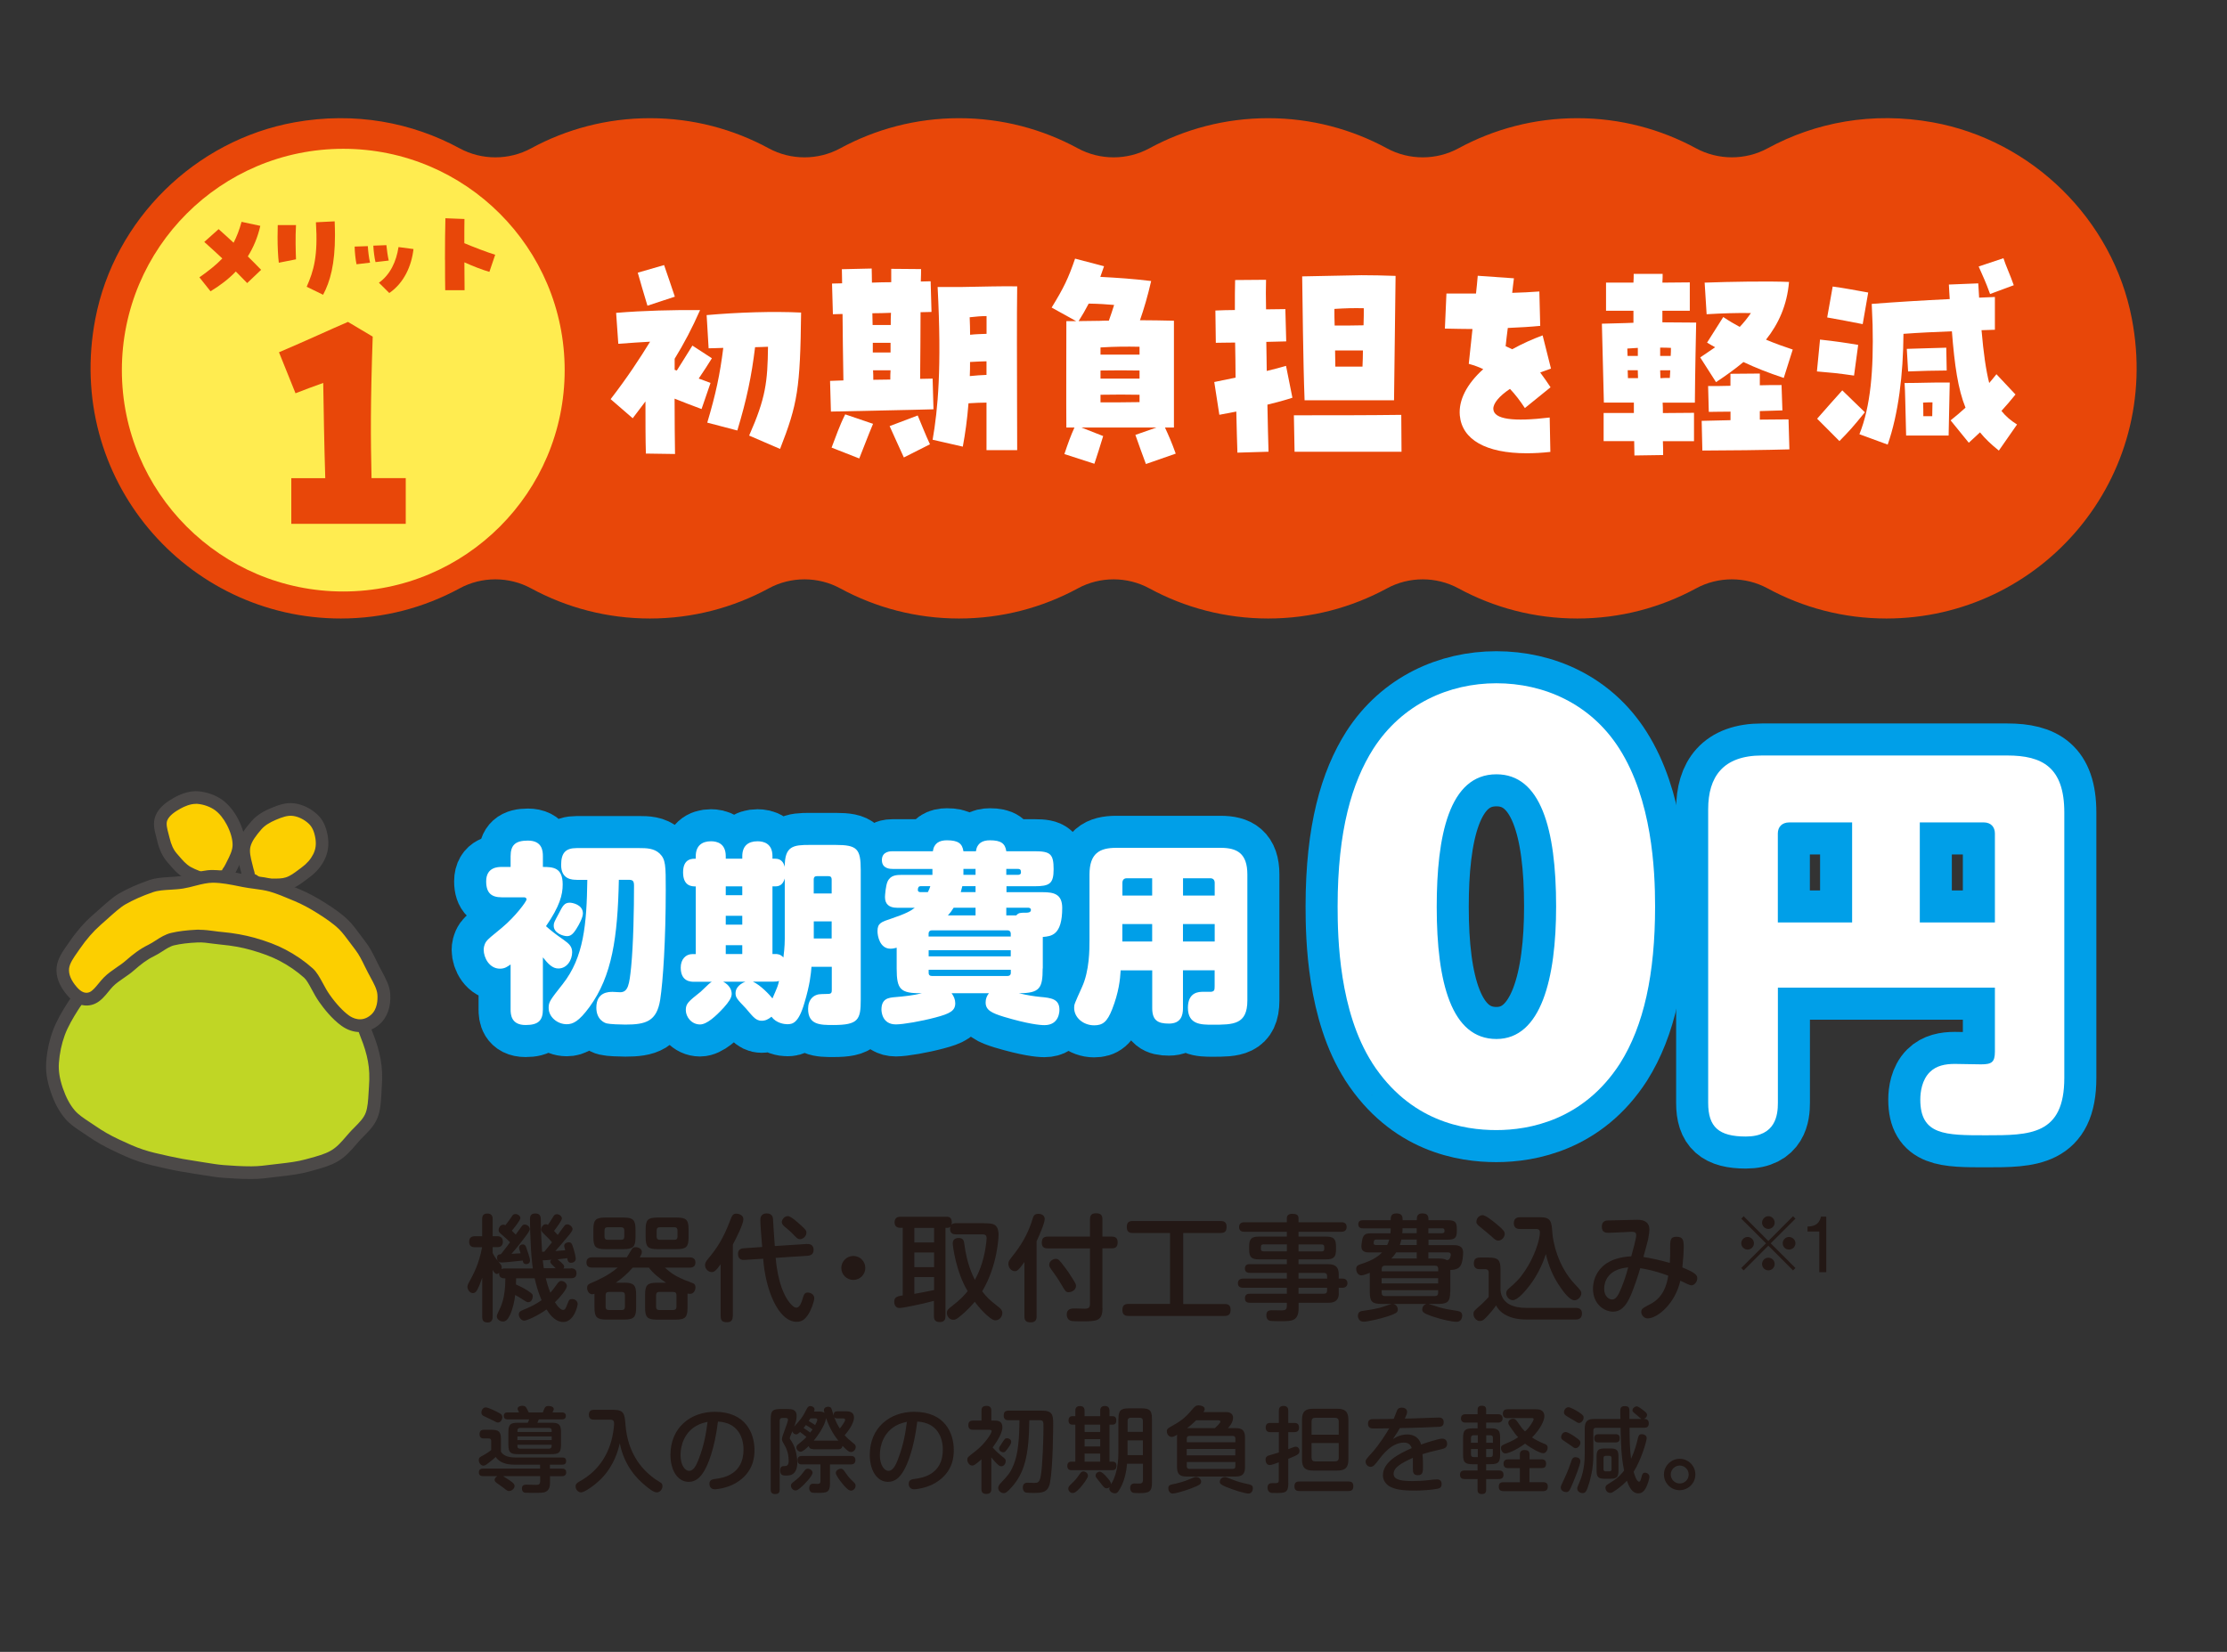 <?xml version="1.0" encoding="UTF-8"?><svg id="b" xmlns="http://www.w3.org/2000/svg" viewBox="0 0 360 267.1"><rect x="0" y="0" width="360" height="267.1" fill="#333333" stroke="none"/><defs><style>.d{fill:#009fe8;stroke:#009fe8;stroke-linecap:round;stroke-linejoin:round;stroke-width:10.36px;}.e{fill:#4c4948;}.f{fill:#231815;}.g{fill:#ffec50;}.h{fill:#fff;}.i{fill:none;}.j{fill:#c0d625;}.k{fill:#e84709;}.l{fill:#fccf00;}</style></defs><g id="c"><rect class="i" width="360" height="267.1"/><path class="k" d="M312.42,19.78c-9.74-1.76-18.96,0-26.68,4.2-3.58,1.95-7.99,1.94-11.57,0-5.71-3.1-12.25-4.87-19.2-4.87s-13.49,1.77-19.2,4.87c-3.58,1.95-7.99,1.95-11.57,0-5.71-3.1-12.25-4.87-19.2-4.87s-13.49,1.77-19.2,4.87c-3.58,1.95-7.99,1.95-11.57,0-5.71-3.1-12.25-4.87-19.2-4.87s-13.49,1.77-19.2,4.87c-3.58,1.95-7.99,1.95-11.57,0-5.71-3.1-12.25-4.87-19.2-4.87s-13.49,1.77-19.2,4.87c-3.58,1.95-7.99,1.95-11.57,0-7.72-4.19-16.95-5.95-26.68-4.2-16.07,2.9-29.12,15.72-32.2,31.76-4.97,25.86,14.72,48.47,39.68,48.47,6.96,0,13.49-1.77,19.2-4.87,3.58-1.95,7.99-1.95,11.57,0,5.71,3.1,12.25,4.87,19.2,4.87s13.49-1.77,19.2-4.87c3.58-1.95,7.99-1.95,11.57,0,5.71,3.1,12.25,4.87,19.2,4.87s13.49-1.77,19.2-4.87c3.58-1.95,7.99-1.95,11.57,0,5.71,3.1,12.25,4.87,19.2,4.87s13.49-1.77,19.2-4.87c3.58-1.95,7.99-1.95,11.57,0,5.71,3.1,12.25,4.87,19.2,4.87s13.49-1.77,19.2-4.87c3.58-1.95,7.99-1.95,11.57,0,5.71,3.1,12.25,4.87,19.2,4.87,24.97,0,44.65-22.62,39.68-48.48-3.08-16.04-16.14-28.86-32.2-31.75Z"/><circle class="g" cx="55.49" cy="59.85" r="35.79"/><path class="k" d="M47.1,77.32h5.48c-.19-6.1-.24-10.44-.33-15.4-1.76.62-3,1.1-4.48,1.67l-2.67-6.63c4.81-2.05,8.15-3.62,11.15-4.91l4,2.38c-.38,11.06-.33,16.3-.19,22.88h5.53v7.39h-18.5v-7.39Z"/><path class="k" d="M32.24,44.84c1.54-1.08,2.73-2.04,3.7-3.05-.99-.93-1.99-1.84-2.92-2.67l2.32-2.07c.75.66,1.57,1.42,2.42,2.2.51-.98.93-2.07,1.29-3.38l3.03.65c-.43,1.89-1.13,3.51-2.02,4.94.79.78,1.54,1.53,2.15,2.17l-2.25,2.14c-.53-.55-1.16-1.19-1.84-1.87-1.19,1.24-2.58,2.29-4.09,3.2l-1.79-2.25Z"/><path class="k" d="M44.87,38.31c0-.65.02-1.29.03-1.92h2.95c-.12,2.07-.05,4.18,0,5.54l-2.78.55c-.13-1.06-.2-2.59-.2-4.16ZM49.58,46.36c1.13-2.58,1.84-4.91,1.49-10.42l3.03-.15c.03.8.05,1.54.05,2.24,0,4.71-.78,7.49-1.92,9.63l-2.65-1.29Z"/><path class="k" d="M57.34,39.87l2.12-.07c.05.86.17,1.89.36,2.67l-2.19.26c-.15-.7-.3-2.05-.3-2.87ZM60.36,39.72l2.1-.08c.08.76.22,1.81.38,2.49l-2.14.25c-.17-.68-.32-1.86-.35-2.65ZM61.25,45.72c1.84-1.31,2.82-3.45,3.17-5.77l2.42.32c-.31,2.72-1.52,5.47-3.91,7.11l-1.67-1.66Z"/><path class="k" d="M71.93,42c0-2.35.02-4.97.07-6.71l3.08.12c-.02,1.06-.02,2.45-.02,3.91,1.28.55,3.91,1.56,4.99,1.87l-.94,2.77c-1.14-.32-2.67-.93-4.04-1.54,0,1.96.02,3.68.03,4.51h-3.13c-.02-.89-.03-2.8-.03-4.92Z"/><path class="h" d="M98.71,64.54c2.73-3.54,4.68-6.53,6.38-9.29-1.49.08-3.12.19-5.14.34l-.35-5c4.39-.37,9.42-.49,13.57-.45-1.28,2.91-2.62,5.45-4.11,7.87v1.79c.11.04.25.07.35.11.74-1.19,1.45-2.28,2.52-4.03l3.15,2.05c-.57.93-1.35,2.13-2.13,3.28.64.22,1.28.48,1.91.71l-1.45,4.22c-1.56-.6-2.91-1.08-4.36-1.68,0,3.43.04,6.98.07,8.95l-4.71-.07c-.07-2.2-.07-5.41-.07-8.43-.67.9-1.35,1.79-2.06,2.72l-3.58-3.1ZM103.1,44.09l4.25-1.23c.71,2.01.96,2.83,1.74,5.11l-4.43,1.46c-.78-2.57-.96-3.25-1.56-5.33ZM114.33,68.34c1.38-4.63,2.05-7.76,2.59-12.09-.78.04-1.56.04-2.37.07l-.32-5.37c5.07-.45,10.7-.63,15.27-.41-.14,12.31-.57,14.81-3.4,22.05l-5-2.16c2.69-6.08,2.98-8.66,3.05-14.36-.67.04-1.35.04-2.09.07-.57,4.7-1.35,8.43-2.87,13.47l-4.85-1.27Z"/><path class="h" d="M134.18,61.59c.67-.04,1.42-.04,2.16-.08-.07-3.73-.11-7.5-.14-10.74-.57,0-1.06.04-1.56.04l-.14-4.96c.53,0,1.06-.04,1.63-.04,0-.93-.04-1.68-.04-2.28l4.82-.11c0,.49.04,1.27.04,2.28,1.03-.04,2.09-.07,3.12-.07v-2.16l4.82.04c0,.45,0,1.12-.04,2.01.57,0,1.1-.04,1.59-.04l.14,4.96c-.5,0-1.1.04-1.77.04,0,3.17-.04,6.98-.07,10.78.71,0,1.38-.04,2.02-.04l.14,4.96c-3.44.11-11.98.26-16.58.37l-.14-4.96ZM134.43,72.37c.67-1.75,1.28-3.54,2.2-5.37l4.5,1.53c-.89,2.13-1.49,3.77-2.23,5.6l-4.46-1.75ZM143.99,52.56c0-.67,0-1.34.04-1.98-.99.04-2.02.07-3.01.07,0,.63.04,1.27.04,1.9h2.94ZM141.09,57h2.87v-1.57h-2.87v1.57ZM141.16,61.41c.92,0,1.84-.04,2.76-.04,0-.49,0-1.01.04-1.49h-2.83c.04.52.04,1.04.04,1.53ZM143.81,68.9l4.54-1.72c.78,1.83,1.17,2.91,1.98,4.66l-4.22,2.13c-.85-1.83-1.52-3.36-2.3-5.07ZM150.76,71.11c.85-4.89,1.49-11.6.81-24.7h3.61c4.15-.07,6.59-.15,9.25-.11-.04,2.54-.04,5.75-.04,9.07,0,6.68.04,13.84.04,17.42h-4.96v-7.69c-.89,0-1.74.04-2.91.11-.21,2.65-.53,4.92-.92,7.01l-4.89-1.12ZM156.82,54.13c.99-.11,1.77-.11,2.66-.15v-2.87c-.85,0-1.67.07-2.73.19.04.97.07,1.9.07,2.83ZM156.78,60.81c1.03-.11,1.81-.15,2.69-.19v-2.2c-.85,0-1.63.07-2.66.11,0,.78,0,1.53-.04,2.28Z"/><path class="h" d="M183.54,70.32l3.4-1.19h-12.12l3.51,1.38c-.53,1.75-.96,3.1-1.42,4.48l-4.85-1.57c.6-1.79,1.06-3.06,1.63-4.29h-1.31c-.04-4.22,0-12.2,0-17.2h1.59l-3.97-2.2c1.95-3.17,2.69-4.7,3.79-7.91l4.68,1.23c-.21.6-.39,1.16-.6,1.72,2.8.15,5.17.3,8.22.67-.57,2.46-1.17,4.51-1.81,6.34,1.81,0,3.58.04,5.49.08v17.27h-1.45c.57,1.23,1.1,2.42,1.74,4.22l-4.82,1.68c-.5-1.38-1.1-2.95-1.7-4.7ZM177.44,51.89c.64-.04,1.24-.04,1.81-.04.32-.86.57-1.68.85-2.54-1.24-.11-2.41-.19-4.11-.22-.5.97-1.06,1.94-1.63,2.83l3.08-.04ZM184.21,57.34v-1.27c-2.13-.04-3.79-.04-6.31.11v1.16h6.31ZM184.21,61.22v-1.31c-1.88-.04-4.11-.04-6.31,0v1.31h6.31ZM184.21,65.02v-1.19c-1.84-.04-4.07-.04-6.31,0v1.23c2.37,0,4.11,0,6.31-.04Z"/><path class="h" d="M199.84,66.55c-.96.19-1.88.37-2.73.52l-.82-5.3c1.03-.22,2.2-.45,3.44-.71,0-1.9-.04-3.84-.07-5.67-1.35,0-2.44.04-3.12.04l-.07-5.22c1.06-.04,2.09-.08,3.15-.08,0-1.9,0-3.58.04-4.85l5-.04c-.04,1.16-.04,2.83,0,4.78,1.03,0,2.09-.04,3.12-.04l.14,5.22c-.99.04-2.09.04-3.22.08.04,1.53.04,3.13.07,4.7,1.13-.26,2.2-.56,3.12-.82l1.03,5.15c-1.24.41-2.62.78-4.04,1.12.07,3.13.11,5.86.18,7.61l-5.03.15c-.07-1.64-.11-3.99-.18-6.64ZM209.16,67.15c6.38,0,11.91,0,17.36-.07l.04,5.97h-17.29l-.11-5.89ZM210.5,44.69c3.05-.04,6.45-.15,9.57-.19,1.77,0,3.47.04,5.53.11l-.25,20.11h-14.46c-.25-6.49-.32-16.08-.39-20.03ZM220.42,52.6c.04-1.04.04-1.98.04-2.76-1.67-.04-2.98,0-4.75.11,0,.82,0,1.75.04,2.69,1.7,0,3.01,0,4.68-.04ZM220.25,59.28c.04-.9.07-1.75.07-2.61h-4.5c0,.86.04,1.75.04,2.61h4.39Z"/><path class="h" d="M235.98,67.15c-.21-2.42,1.1-5.04,3.79-7.46-.67-.33-1.42-.6-2.34-.86.25-2.24.43-4.03.6-5.63-1.35,0-2.8-.04-4.46-.07l.25-5.67h4.78c.11-1.01.21-1.98.28-2.87l5.85.41c-.11.75-.18,1.53-.28,2.35,1.49-.04,2.94-.11,4.39-.22l.14,5.56c-1.52.15-3.33.26-5.24.34-.14,1.04-.25,2.01-.35,2.95.42.19.74.34,1.06.49,1.7-.93,3.29-1.64,4.92-2.24l1.35,5.37c-.57.19-1.13.41-1.74.63.74,1.01,1.24,1.72,1.67,2.39l-4.15,3.36c-.78-1.19-1.59-2.24-2.41-3.1-1.74,1.16-2.73,2.35-2.69,3.25.07,1.68,3.22,2.09,9.11,1.38l.11,5.56c-1.35.15-2.62.22-3.83.22-6.59,0-10.45-2.2-10.81-6.12Z"/><path class="h" d="M264.15,71.33h-4.92v-4.55h4.89v-1.68h-4.85l-.32-12.76c4-.11,4.43-.11,5.1-.15v-1.94h-4.43v-4.55h4.43c.04-.52.04-1.01.04-1.42h4.68c0,.41,0,.89-.04,1.42,1.49,0,2.98-.04,4.43-.04v4.59h-4.43v1.87c1.91,0,3.72.04,5.46.04-.04,1.83-.18,8.47-.21,12.95h-5.21c.04.56.04,1.12.04,1.68,1.77,0,3.47-.04,5.03-.04v4.59h-5.03c.04.86.04,1.6.04,2.24l-4.64.07-.04-2.31ZM264.76,57.56v-1.31l-1.7.11.04,1.19h1.67ZM264.79,61.14c0-.41-.04-.86-.04-1.27h-1.63l.04,1.27h1.63ZM270.07,57.56c.04-.49.04-.93.04-1.31-.57-.04-1.17-.04-1.74-.04v1.34h1.7ZM269.93,61.11c.04-.41.04-.82.07-1.23h-1.63c0,.41.04.82.04,1.27.46-.04.99-.04,1.52-.04ZM274.85,57.79c.89-.6,1.67-1.12,2.41-1.64-.42-.22-.85-.48-1.31-.75l2.62-4.14c.89.6,1.77,1.12,2.66,1.6.64-.67,1.24-1.42,1.81-2.24-2.27-.04-4.64.04-7.16.19l-.32-5.11c3.97-.15,10.45-.26,13.64-.11-.32,3.77-1.7,6.79-3.72,9.33,1.42.6,2.87,1.12,4.32,1.6l-1.45,4.59c-2.59-.86-4.54-1.64-6.52-2.57-1.38,1.16-2.91,2.24-4.43,3.25l-2.55-3.99ZM275.1,68.05l4.64-.11v-1.38c-1.56,0-2.83.04-3.51.04l-.11-4.18c1.28,0,2.44,0,3.61-.04v-1.94l4.75-.04v1.9c1.13-.04,2.3-.04,3.51-.04l.14,4.1-3.65.11v1.38c1.59,0,3.19-.04,4.64-.04l.14,4.85c-3.58.11-10.66.19-14.07.19l-.11-4.81Z"/><path class="h" d="M293.71,60.06l.5-5.15c2.41.26,4.18.52,6.17.86l-.67,4.96c-2.87-.41-3.44-.45-5.99-.67ZM293.74,67.71c1.81-2.09,2.55-2.87,4.07-4.59l3.65,3.54c-1.98,2.46-2.59,3.1-4.11,4.66l-3.61-3.62ZM295.37,51.33l.89-5c2.2.3,3.61.6,5.74.97l-.89,5.11c-2.2-.45-3.54-.67-5.74-1.08ZM320.07,69.91c-.53.52-1.17,1.08-1.81,1.68l-2.94-3.62c.85-.67,1.63-1.34,2.41-2.05-1.21-2.98-1.77-6.83-2.2-12.35-2.73.11-5.28.22-7.83.41-.04,6.53-.81,12.95-2.55,17.91l-4.57-1.68c1.81-4.51,2.3-10.33,2.13-17.68l-.14-3.39c3.86-.3,8.08-.56,12.61-.78-.04-.75-.11-1.53-.14-2.35l4.75-.19c.04.78.11,1.57.14,2.31l2.55-.11v5.3c-.74.04-1.45.04-2.16.07.32,3.69.71,6.45,1.24,8.54.39-.45.78-.93,1.17-1.42l3.08,3.28c-.78.97-1.52,1.83-2.27,2.65.71.9,1.52,1.57,2.52,2.2l-2.94,4.22c-1.21-.97-2.2-1.9-3.05-2.95ZM307.88,61.93c2.69,0,4.46-.11,7.3-.08l-.18,8.58h-6.87c-.14-4.85-.14-7.05-.25-8.51ZM308.24,56.41c2.12-.04,5.46-.19,6.38-.19l.07,3.69c-1.63,0-4.43.07-6.24.15l-.21-3.66ZM312.35,67.3c0-.86.04-1.6.04-2.24-.6,0-1.06,0-1.52.04.04.63.04,1.38.04,2.2h1.45ZM319.86,43.09l4-1.34c.42,1.31,1.06,2.61,1.67,4.37l-3.83,1.42c-.74-2.05-1.06-2.65-1.84-4.44Z"/><path class="j" d="M60.68,175.73c.11-1.4.09-2.84-.18-4.3-.25-1.38-.69-2.76-1.24-4.13-.52-1.31-.93-2.75-1.7-4.01s-1.75-2.3-2.7-3.42-2.01-2.05-3.1-3.02-2.1-2.01-3.31-2.81-2.54-1.4-3.87-1.99c-1.31-.58-2.78-.72-4.18-1.08-1.38-.35-2.73-.98-4.19-1.09-1.64-.12-3.29-.22-4.86-.03s-3.07,1.1-4.58,1.59c-1.54.5-3.23.65-4.64,1.4-1.43.76-2.82,1.67-4.08,2.64-1.29,1-2.25,2.36-3.32,3.53-1.11,1.21-2.16,2.43-2.99,3.76-.88,1.4-1.71,2.81-2.24,4.28-.56,1.56-.88,3.18-1,4.73-.12,1.59.21,3.06.68,4.44s1.12,2.78,2.12,3.96c.93,1.09,2.28,1.82,3.57,2.73,1.18.82,2.45,1.55,3.87,2.21,1.31.62,2.66,1.26,4.14,1.74,1.39.46,2.86.76,4.36,1.1s2.91.59,4.42.81,2.95.52,4.46.63c1.58.12,3.1.21,4.55.2,1.6,0,3.09-.25,4.53-.42,1.6-.18,3.08-.36,4.47-.75,1.55-.43,3.05-.78,4.3-1.49,1.38-.77,2.29-1.99,3.28-3.11s2.3-2.09,2.85-3.57c.5-1.33.47-2.93.59-4.56Z"/><path class="e" d="M40.53,190.64c-1.57,0-3.15-.1-4.49-.2-1.09-.08-2.15-.26-3.19-.43-.45-.07-.9-.15-1.34-.21-1.64-.24-3.11-.51-4.5-.82l-.63-.14c-1.27-.28-2.58-.58-3.82-.99-1.47-.48-2.8-1.1-4.08-1.71l-.17-.08c-1.48-.7-2.8-1.45-4.03-2.3-.31-.22-.63-.43-.94-.63-1-.66-2.04-1.34-2.83-2.28-.96-1.14-1.7-2.5-2.31-4.3-.61-1.79-.84-3.33-.73-4.85.13-1.75.49-3.43,1.06-5,.59-1.62,1.51-3.16,2.34-4.47.91-1.45,2.03-2.73,3.11-3.91.31-.34.62-.7.92-1.06.76-.89,1.54-1.82,2.53-2.58,1.31-1.01,2.73-1.94,4.23-2.74,1.01-.54,2.1-.79,3.16-1.04.58-.13,1.12-.26,1.64-.43.5-.16,1.01-.38,1.55-.61,1.01-.43,2.05-.88,3.22-1.02,1.66-.21,3.34-.11,5.06.02,1.09.08,2.08.4,3.04.71.44.14.88.29,1.32.4.45.12.9.21,1.36.3.99.2,2.01.41,2.99.84,1.33.59,2.74,1.24,4.01,2.07.97.63,1.81,1.41,2.62,2.16.27.25.54.5.81.74,1.13,1,2.25,2,3.21,3.12l.57.67c.78.91,1.58,1.84,2.22,2.88.6.99.99,2.04,1.36,3.05.14.38.27.75.42,1.11.63,1.56,1.05,2.98,1.3,4.33.26,1.4.32,2.89.19,4.57h0c-.03.36-.05.71-.06,1.06-.07,1.28-.14,2.6-.59,3.78-.49,1.29-1.42,2.23-2.24,3.05-.28.28-.55.55-.8.84l-.47.54c-.87,1.01-1.76,2.05-3.08,2.78-1.19.67-2.51,1.03-3.9,1.41l-.62.17c-1.41.39-2.87.58-4.63.78-.33.04-.66.08-1,.12-1.16.15-2.35.3-3.64.3-.05,0-.1,0-.14,0ZM33.3,150.77c-.62,0-1.23.03-1.82.1-.88.11-1.75.48-2.67.87-.55.24-1.13.48-1.72.68-.6.2-1.22.34-1.81.48-.97.22-1.88.44-2.66.85-1.38.74-2.74,1.62-3.93,2.55-.82.63-1.5,1.44-2.22,2.29-.32.38-.64.76-.98,1.12-1.01,1.11-2.06,2.31-2.88,3.62-.77,1.22-1.63,2.65-2.15,4.08-.51,1.4-.82,2.9-.94,4.46-.09,1.23.11,2.51.62,4.03.53,1.54,1.14,2.7,1.93,3.63.6.71,1.47,1.28,2.39,1.89.33.21.66.43.99.66,1.13.79,2.34,1.48,3.72,2.13l.17.08c1.23.57,2.5,1.17,3.85,1.61,1.15.38,2.36.65,3.63.93l.63.14c1.34.3,2.76.56,4.34.79.46.07.92.14,1.38.22.99.16,2.01.33,3.01.41,1.34.1,2.97.21,4.47.2,1.16,0,2.29-.15,3.39-.29.35-.04.69-.09,1.02-.12,1.67-.19,3.04-.36,4.31-.71l.63-.17c1.27-.35,2.47-.67,3.44-1.22,1-.56,1.74-1.42,2.52-2.33.16-.19.32-.38.49-.56.28-.32.58-.62.89-.93.74-.75,1.45-1.45,1.78-2.33.33-.89.39-2,.46-3.17.02-.37.04-.73.07-1.1h0c.11-1.5.06-2.82-.17-4.04-.22-1.22-.61-2.51-1.19-3.94-.15-.38-.3-.78-.44-1.17-.33-.92-.68-1.87-1.18-2.68-.55-.89-1.26-1.73-2.02-2.61l-.58-.68c-.86-1.02-1.87-1.92-2.95-2.87-.33-.3-.62-.56-.9-.82-.78-.72-1.52-1.4-2.35-1.94-1.14-.74-2.47-1.35-3.72-1.91-.77-.34-1.64-.52-2.56-.71-.49-.1-.98-.2-1.46-.32s-.96-.28-1.45-.44c-.88-.29-1.72-.56-2.56-.62-.96-.07-1.91-.13-2.83-.13ZM60.69,175.73h0,0Z"/><path class="l" d="M37.37,140.19c.56-1.12,1.25-2.33,1.24-3.58s-.46-2.58-1.04-3.7c-.53-1.02-1.3-2.06-2.24-2.73s-2.17-1.09-3.33-1.2c-1.15-.1-2.35.34-3.35.89s-2.11,1.32-2.56,2.39c-.44,1.07.04,2.3.3,3.42s.66,2.15,1.4,3c.75.87,1.49,1.81,2.49,2.38s2.13.93,3.22,1.28c1.99.65,1.83-1.34,3.63-.29-.36-1.6-.5-.4.24-1.87Z"/><path class="e" d="M34.25,143.51c-.31,0-.67-.05-1.07-.19-1.17-.38-2.34-.76-3.4-1.36-1.05-.59-1.79-1.47-2.51-2.31l-.25-.29c-.75-.87-1.27-1.96-1.62-3.44-.04-.19-.09-.37-.14-.56-.28-1.07-.61-2.28-.11-3.49.59-1.43,2-2.34,3.01-2.9,1.41-.78,2.73-1.12,3.94-1.02,1.39.13,2.79.63,3.84,1.39.97.7,1.88,1.8,2.55,3.09.52,1,1.14,2.54,1.16,4.16.01,1.37-.61,2.6-1.16,3.68l-.18.37h0c-.12.25-.23.43-.32.58.05.16.1.36.16.62.09.4-.07.81-.39,1.05s-.77.26-1.12.06c-.38-.22-.38-.22-.71,0-.35.23-.86.57-1.65.57ZM31.66,129.98c-.91,0-1.85.41-2.51.78-.74.41-1.77,1.06-2.11,1.89-.23.56-.02,1.34.2,2.17.05.21.11.41.16.62.27,1.15.64,1.95,1.18,2.57l.26.3c.63.74,1.23,1.44,1.96,1.86.89.5,1.95.85,2.98,1.18.54.18.66.1,1.01-.13.32-.21.67-.41,1.09-.48.04-.13.12-.27.22-.4.06-.08.17-.22.37-.62l.19-.38c.47-.92.95-1.87.94-2.74,0-.95-.34-2.1-.93-3.23-.53-1.01-1.21-1.86-1.93-2.38-.75-.54-1.8-.92-2.82-1.01-.08,0-.17-.01-.25-.01ZM37.37,140.19h0,0Z"/><path class="l" d="M39.88,140.43c-.29-1.22-.72-2.5-.42-3.72s1.14-2.26,1.95-3.22c.75-.88,1.73-1.42,2.79-1.87s2.14-.85,3.29-.7c1.14.16,2.2.71,3.05,1.48s1.24,1.82,1.43,2.96c.19,1.14.08,2.17-.43,3.21-.5,1.02-1.25,1.84-2.16,2.51-.93.68-1.82,1.46-2.92,1.79s-2.3.16-3.44.26c-2.07.18-1.47-1.39-3.46-.77.72-1.48.7-.33.32-1.93Z"/><path class="e" d="M42.71,144.17c-1.14,0-1.7-.47-2.06-.76-.25-.21-.28-.23-.79-.07-.39.12-.82,0-1.08-.31s-.32-.75-.15-1.12c.15-.31.28-.54.39-.7-.04-.15-.09-.32-.14-.55l-.13-.51c-.28-1.12-.61-2.4-.3-3.69.34-1.41,1.22-2.53,2.17-3.64.96-1.13,2.2-1.74,3.17-2.15,1.17-.49,2.43-.96,3.83-.77,1.29.18,2.54.78,3.6,1.73.94.84,1.5,1.97,1.76,3.55.23,1.4.06,2.65-.52,3.83-.55,1.11-1.38,2.08-2.48,2.88l-.48.36c-.82.62-1.67,1.26-2.76,1.58-.85.25-1.69.26-2.5.26-.38,0-.77,0-1.14.04-.14.01-.27.02-.4.02ZM41.16,141.33c.32.12.57.31.8.5.27.23.4.33.97.28.43-.04.87-.04,1.31-.05.7,0,1.36,0,1.93-.18.73-.22,1.4-.72,2.11-1.26.17-.13.34-.25.51-.38.83-.61,1.44-1.31,1.85-2.13.4-.8.5-1.6.34-2.59-.19-1.11-.53-1.84-1.11-2.37-.74-.67-1.63-1.1-2.5-1.22-.88-.12-1.77.21-2.75.62-1.13.48-1.87.97-2.4,1.59-.78.92-1.51,1.83-1.74,2.79-.19.8.04,1.73.29,2.71l.13.53h0c.08.35.15.56.19.69.04.14.08.29.09.45Z"/><path class="l" d="M12.12,152.81c-.84,1.22-1.78,2.39-1.93,3.66s.44,2.6,1.47,3.8c1.06,1.23,2.22,1.56,3.28,1.1s1.78-1.75,2.6-2.58c1.02-1.04,2.37-1.7,3.45-2.64s2.13-1.79,3.46-2.44c1.18-.58,2.23-1.56,3.51-1.85s2.63-.42,3.95-.48c1.31-.06,2.64.24,3.94.35,1.67.15,3.37.43,5.03.9,1.64.46,3.28,1.03,4.79,1.82,1.52.79,2.95,1.77,4.22,2.9.89.79,1.52,2.58,2.59,4.1.98,1.39,2.19,2.76,3.35,3.59,1.34.96,3.16,1.25,4.78-.12,1.23-1.04,1.55-2.67,1.45-4.15-.09-1.32-.94-2.61-1.65-4-.66-1.28-1.25-2.67-2.1-3.79-1.03-1.35-1.93-2.66-2.72-3.43-1.07-1.05-2.34-1.89-3.58-2.68s-2.57-1.52-3.94-2.1-2.75-1.19-4.18-1.59c-1.43-.41-2.96-.46-4.4-.74-1.63-.32-3.32-.7-5.03-.72-1.68-.02-3.32.68-4.99.95-1.67.27-3.46.09-5.04.64s-3.22,1.24-4.67,2.07c-1.13.66-2.57,2.05-4.15,3.43-1.33,1.16-2.52,2.58-3.49,4.01Z"/><path class="e" d="M58.18,166.88c-1,0-2.02-.33-2.96-1-1.57-1.12-2.93-2.88-3.6-3.84-.49-.69-.89-1.43-1.24-2.08-.42-.78-.82-1.51-1.2-1.85-1.2-1.07-2.55-2-4.01-2.76-1.27-.66-2.73-1.21-4.59-1.74-1.47-.42-3.1-.71-4.84-.87-.45-.04-.91-.1-1.36-.16-.85-.12-1.66-.23-2.44-.19-1.53.07-2.73.22-3.77.46-.63.14-1.25.54-1.9.96-.44.28-.89.57-1.39.81-1.17.57-2.1,1.3-3.23,2.29-.52.46-1.08.84-1.62,1.21-.65.45-1.27.87-1.77,1.38-.24.24-.47.53-.7.81-.6.74-1.29,1.58-2.22,1.99-1.52.67-3.15.17-4.47-1.37-1.32-1.54-1.89-3.08-1.71-4.59.16-1.34.97-2.5,1.76-3.62l.35-.5c1.11-1.63,2.38-3.08,3.66-4.2.36-.31.71-.63,1.05-.93,1.23-1.1,2.29-2.05,3.26-2.61,1.38-.8,3.01-1.52,4.85-2.16,1.12-.38,2.27-.45,3.38-.51.64-.04,1.25-.07,1.83-.16.58-.09,1.17-.25,1.79-.41,1.08-.28,2.16-.59,3.38-.56,1.59.02,3.13.32,4.62.62l.6.12c.55.11,1.12.18,1.68.25.92.12,1.87.24,2.8.51,1.33.38,2.6.92,3.84,1.44l.46.19c1.32.55,2.65,1.27,4.09,2.18,1.27.8,2.6,1.69,3.75,2.81.64.62,1.32,1.54,2.04,2.51.25.33.51.68.77,1.03.71.93,1.24,2,1.74,3.03.15.31.3.62.46.92.13.26.27.51.4.76.62,1.15,1.27,2.35,1.36,3.63.15,2.12-.49,3.9-1.81,5.01-.92.78-1.99,1.17-3.08,1.17ZM32.26,150.34c.82,0,1.62.11,2.39.21.42.06.85.12,1.27.15,1.87.17,3.63.49,5.22.93,2,.57,3.59,1.17,4.98,1.9,1.61.84,3.1,1.86,4.43,3.05.65.58,1.13,1.46,1.64,2.4.34.63.69,1.28,1.11,1.87,1.01,1.44,2.15,2.66,3.11,3.35.56.4,2.02,1.2,3.52-.07,1.08-.91,1.14-2.46,1.08-3.3-.06-.85-.57-1.8-1.12-2.8-.14-.26-.28-.53-.42-.79-.16-.31-.32-.63-.48-.95-.48-.99-.94-1.92-1.53-2.69-.27-.35-.53-.71-.79-1.05-.67-.9-1.31-1.76-1.83-2.27-1.01-.99-2.24-1.8-3.42-2.55-1.32-.84-2.59-1.52-3.78-2.02l-.46-.19c-1.18-.5-2.39-1.01-3.6-1.36-.79-.22-1.62-.33-2.5-.45-.61-.08-1.22-.16-1.82-.28l-.6-.12c-1.39-.28-2.84-.57-4.24-.58-.86,0-1.84.23-2.84.49-.64.17-1.3.34-1.98.45-.69.11-1.38.15-2.04.19-1.02.06-1.98.11-2.83.4-1.71.59-3.22,1.26-4.49,1.99-.78.45-1.82,1.38-2.92,2.37-.35.31-.7.63-1.07.95-1.15,1.01-2.3,2.33-3.32,3.81,0,0,0,0,0,0l-.36.52c-.67.95-1.3,1.85-1.4,2.68-.11.92.3,1.93,1.23,3.01.72.84,1.42,1.12,2.09.83.48-.21.98-.82,1.46-1.41.28-.34.55-.67.83-.95.64-.65,1.37-1.15,2.08-1.64.51-.35,1-.68,1.43-1.06,1.22-1.07,2.32-1.92,3.69-2.59.38-.19.77-.43,1.17-.69.77-.5,1.57-1.01,2.55-1.24,1.16-.27,2.47-.43,4.13-.51.14,0,.28,0,.42,0ZM12.12,152.81h0,0Z"/><path class="f" d="M92.26,205.07c.58,0,.93.24.93.8s-.28.82-.93.82h-4.03c.13.56.32,1.25.73,2.33.37-.39.67-.82,1.08-1.38.21-.28.37-.52.69-.52.49,0,.91.43.91.84,0,.49-1.21,1.94-1.94,2.61.58.91,1.03,1.23,1.31,1.23.35,0,.43-.22.73-.99.24-.63.3-.76.76-.76.56,0,.88.43.88.8,0,.3-.58,2.91-2.33,2.91-1.34,0-2.26-1.32-2.7-2.03-1.45,1.04-3.19,1.81-3.6,1.81-.47,0-.88-.5-.88-1.01,0-.43.33-.58.62-.69,1.34-.54,2.14-.97,3.06-1.6-.65-1.51-.91-2.65-1.12-3.54h-3c0,.35,0,.58-.02.99.13.06,1.17.52,1.85.97.76.52.86.58.86.95,0,.3-.17.95-.73.95-.22,0-.3-.06-.99-.5-.28-.19-.82-.52-1.12-.67-.08.86-.39,2.29-.84,3.23-.35.75-.67,1.06-1.14,1.06-.5,0-.99-.39-.99-.82,0-.17.06-.32.22-.67.48-.97,1.16-2.29,1.16-5.48-.43,0-1.06-.04-1.01-.91-.09.09-.21.19-.35.19-.34,0-.56-.41-.69-.65v7.53c0,.24,0,.97-.8.97-.73,0-.89-.37-.89-.97v-6.28c-.26.73-.63,1.83-.99,2.24-.17.21-.35.26-.52.26-.48,0-.88-.54-.88-1.03,0-.17.07-.37.15-.52.89-1.62,1.71-3.15,2.22-5.87h-1.16c-.56,0-.93-.22-.93-.88,0-.62.32-.9.93-.9h1.17v-2.72c0-.3,0-.95.84-.95s.86.63.86.95v2.72h.75c.19,0,.9.02.9.88,0,.71-.45.89-.9.89h-.75v.95c.15.3.39.76.86,1.31.54.63.6.71.6.99,0,.13-.02.22-.04.3.19-.11.47-.11.58-.11h4.49c-.15-1.08-.28-2.39-.35-4.21-.06-1.17-.11-2.52-.11-3.67,0-.39,0-1.01.86-1.01s.89.62.89.99c.02,2.05.09,3.24.21,5.22.09-.02.13-.02.35-.02.37-.43.76-.93,1.25-1.53-.37-.45-.47-.54-1.4-1.45-.3-.3-.34-.48-.34-.63,0-.32.26-.84.73-.84.19,0,.28.07.35.11.3-.43.37-.52.84-1.3.15-.24.28-.43.6-.43.39,0,.82.32.82.69,0,.34-.91,1.55-1.27,2.01.37.39.47.5.6.65.32-.41.76-1.1,1.1-1.49.04-.07.17-.22.45-.22.41,0,.84.43.84.76,0,.28-.33.69-.73,1.17-.65.78-1.51,1.81-2.05,2.39.49-.04,1.19-.09,1.6-.13-.15-.54-.17-.62-.17-.71,0-.39.41-.58.73-.58.39,0,.5.22.62.54.39,1.12.52,1.92.52,2.11,0,.47-.43.67-.75.67-.48,0-.56-.34-.63-.75-.47.06-1.01.13-1.55.19.97.8,1.06.99,1.06,1.19,0,.13-.08.22-.13.28h1.19ZM82.45,200.88c-.3-.34-.34-.37-1.38-1.29-.3-.24-.47-.39-.47-.71,0-.28.24-.86.76-.86.15,0,.22.02.34.09.58-.76.75-.97,1.04-1.42.13-.22.26-.39.56-.39.47,0,.82.35.82.65,0,.37-1.01,1.6-1.38,2.05.41.39.52.5.63.62.26-.35.69-.95.95-1.32.15-.19.26-.3.48-.3.47,0,.84.39.84.75,0,.26-.5.93-.76,1.27-.34.45-1.21,1.62-2.2,2.72.21-.02.99-.06,1.47-.09-.22-.69-.24-.76-.24-.88,0-.43.39-.56.58-.56.37,0,.48.26.54.39.15.37.65,1.87.65,2.2,0,.6-.56.6-.63.6-.43,0-.5-.33-.56-.58-.62.08-2.95.32-3.41.32-.56,0-.73-.35-.73-.76,0-.54.35-.56.62-.58.99-1.27,1.1-1.4,1.47-1.92ZM89.83,205.07l-.67-.67c-.17-.17-.21-.32-.21-.39,0-.13.09-.22.19-.32-1.08.09-1.21.11-1.4.09.08.63.09.84.17,1.29h1.92Z"/><path class="f" d="M100.89,207.4c1.58,0,1.94.41,1.94,1.94v2.09c0,1.53-.35,1.94-1.94,1.94h-2.85c-1.55,0-1.94-.37-1.94-1.94v-2.24c-.09.04-.22.08-.37.08-.52,0-.82-.54-.82-1.03s.26-.63.73-.82c1.06-.45,2.74-1.19,4.21-2.46h-4.1c-.28,0-.95-.02-.95-.82,0-.67.45-.84.95-.84h5.58c.15-.21.69-1.16.82-1.34.13-.21.33-.3.62-.3.43,0,.99.26.99.75,0,.28-.11.49-.34.9h8.05c.26,0,.95.02.95.82,0,.67-.45.84-.95.84h-3.99c.95.82,1.44,1.25,3.19,2,.22.09,1.23.45,1.44.56.28.17.32.48.32.62,0,.32-.19,1.06-.88,1.06-.19,0-.32-.04-.41-.06v2.29c0,1.53-.34,1.94-1.92,1.94h-3.02c-1.55,0-1.92-.37-1.92-1.94v-2.09c0-1.53.35-1.94,1.92-1.94h1.47c-1.04-.69-2.03-1.45-2.78-2.44h-2.61c-.8.93-1.73,1.75-2.74,2.44h1.36ZM102.73,200.06c0,1.53-.37,1.92-1.94,1.92h-2.95c-1.55,0-1.92-.37-1.92-1.92v-1.27c0-1.51.35-1.92,1.92-1.92h2.95c1.55,0,1.94.39,1.94,1.92v1.27ZM100.92,198.96c0-.35-.17-.52-.52-.52h-2.18c-.34,0-.5.17-.5.52v.99c0,.34.15.52.5.52h2.18c.35,0,.52-.17.52-.52v-.99ZM101.02,209.42c0-.33-.15-.52-.5-.52h-2.12c-.35,0-.5.19-.5.52v1.88c0,.34.15.52.5.52h2.12c.37,0,.5-.21.5-.52v-1.88ZM111.31,200.06c0,1.53-.35,1.92-1.92,1.92h-3.1c-1.55,0-1.92-.37-1.92-1.92v-1.27c0-1.53.35-1.92,1.92-1.92h3.1c1.55,0,1.92.37,1.92,1.92v1.27ZM109.35,209.42c0-.33-.15-.52-.52-.52h-2.27c-.37,0-.5.21-.5.52v1.88c0,.28.09.52.5.52h2.27c.37,0,.52-.19.52-.52v-1.88ZM109.52,198.96c0-.35-.15-.52-.5-.52h-2.37c-.33,0-.5.17-.5.52v.99c0,.35.17.52.5.52h2.37c.34,0,.5-.17.5-.52v-.99Z"/><path class="f" d="M118.45,212.83c0,.35-.06.97-.91.97-.71,0-1.04-.22-1.04-.97v-8.41c-.75,1.03-1.03,1.27-1.47,1.27-.48,0-1.06-.49-1.06-1.1,0-.32.09-.56.49-1.04,1.42-1.72,2.41-3.13,3.64-6.38.24-.63.41-.93.93-.93.34,0,1.14.19,1.14.91,0,.78-1.19,3.13-1.7,4.08v11.6ZM130.48,201.16c.49-.04,1.04.15,1.04.93,0,.71-.45.91-.91.95l-5.22.35c.37,4.25,1.51,6.34,2.26,7.25.65.8.95.8,1.1.8.56,0,.86-1.01.91-1.17.28-.95.37-1.27.91-1.27.45,0,1.06.3,1.06.91,0,.47-.48,1.92-1.06,2.76-.41.58-.9,1.06-1.77,1.06-3.04,0-5.09-5.33-5.43-10.2l-3.04.19c-.47.04-1.03-.13-1.03-.97,0-.56.3-.88.91-.91l3-.21c-.04-.52-.24-2.87-.26-3.34-.02-.39-.04-.86-.04-.99,0-.24,0-1.1,1.03-1.1s1.03.82,1.03,1.14c.02.65.24,3.56.28,4.14l5.22-.34ZM129.43,198.08c.88.8.93.95.93,1.25,0,.58-.58,1.04-1.03,1.04-.35,0-.48-.13-1.08-.75-.45-.48-1.06-.99-1.44-1.3-.17-.15-.43-.41-.43-.71,0-.39.39-.97.99-.97.45,0,1.55.97,2.05,1.44Z"/><path class="f" d="M139.88,205.02c0,1.06-.86,1.94-1.94,1.94s-1.94-.88-1.94-1.94.88-1.94,1.94-1.94,1.94.86,1.94,1.94Z"/><path class="f" d="M159.07,197.8c1.34,0,2.35,0,2.35,1.9,0,.19-.13,4.9-2.65,9.1.86,1.08,1.03,1.25,2.74,2.61.26.21.52.45.52.91,0,.54-.45,1.17-1.1,1.17-.24,0-.5-.02-1.44-.86-.43-.39-1.14-1.08-1.92-2.14-.35.41-1.16,1.4-2.59,2.52-.41.32-.62.39-.88.39-.62,0-1.04-.56-1.04-1.12,0-.43.28-.67.73-1.01,1.47-1.14,2.07-1.79,2.63-2.5-1.9-3.15-2.41-7.35-2.41-7.74,0-.86.86-.86.97-.86.76,0,.84.52.9.93.41,3.26,1.36,5.15,1.71,5.85.58-1.04,1.29-2.68,1.68-4.92.11-.63.22-1.53.22-1.81,0-.6-.35-.63-.8-.63h-4.14c-.58,0-.97-.21-.97-.89,0-.19.02-.26.06-.35-.21.19-.37.19-.8.19v14.28c0,.24-.02.95-.88.95-.63,0-.99-.22-.99-.95v-2.48c-2.18.6-5.15,1.16-5.54,1.16-.84,0-.88-.84-.88-1.01,0-.82.62-.91,1.38-1.03v-10.93h-.41c-.71,0-.91-.43-.91-.88,0-.54.28-.91.91-.91h7.46c.28,0,.88.02.88.89,0,.19-.02.28-.06.39.22-.22.54-.24.75-.24h4.51ZM151,198.55h-3.19v2.35h3.19v-2.35ZM151,202.52h-3.19v2.37h3.19v-2.37ZM147.81,209.21c.11-.02.17-.04.3-.06.73-.11,2.09-.39,2.89-.56v-2.09h-3.19v2.7Z"/><path class="f" d="M167.57,212.85c0,.26,0,.97-.93.97-.8,0-1.04-.32-1.04-.97v-8.78c-1.01,1.42-1.25,1.47-1.55,1.47-.58,0-1.04-.56-1.04-1.19,0-.41.11-.54,1.03-1.72,1.51-1.94,2.39-3.88,2.87-5.52.15-.47.28-.84.93-.84.09,0,1.04,0,1.04.84,0,.67-.9,2.7-1.31,3.6v12.14ZM178.22,211.54c0,2.11-.99,2.11-3.34,2.11-1.72,0-1.77-.04-2.03-.21-.32-.21-.41-.63-.41-.9,0-.97.88-.97,1.27-.97.24,0,1.38.04,1.6.04.65,0,.89-.15.89-.82v-8.93h-6.82c-.35,0-.97-.04-.97-.88,0-.67.21-1.03.97-1.03h6.82v-2.8c0-.41.09-.97.93-.97.73,0,1.08.21,1.08.97v2.8h1.49c.37,0,.97.07.97.89,0,.67-.21,1.01-.97,1.01h-1.49v9.68ZM172.76,208.95c-.47,0-.58-.21-1.21-1.29-.52-.9-.9-1.4-1.6-2.39-.3-.41-.34-.58-.34-.75,0-.58.58-.97,1.06-.97.41,0,.58.19,1.31,1.16.54.69,1.04,1.42,1.53,2.24.26.43.43.69.43.95,0,.63-.62,1.04-1.17,1.04Z"/><path class="f" d="M191.27,210.85h6.69c.34,0,.97.04.97.89,0,.69-.21,1.04-.97,1.04h-15.55c-.32,0-.97-.04-.97-.91,0-.69.22-1.03.97-1.03h6.73v-11.47h-6.02c-.3,0-.97-.02-.97-.91,0-.71.22-1.03.97-1.03h14.19c.37,0,.97.06.97.9,0,.71-.21,1.04-.97,1.04h-6.04v11.47Z"/><path class="f" d="M216.42,209.14c0,1.51-1.23,1.51-1.71,1.51h-4.79v.89c0,2.09-1.1,2.09-2.87,2.09-.39,0-1.4,0-1.72-.06-.3-.06-.62-.26-.62-.91,0-.8.54-.8,1.04-.8.24,0,1.3.02,1.51.02.49,0,.76-.13.76-.71v-.52h-5.97c-.28,0-.8-.02-.8-.71s.45-.75.8-.75h5.97v-.97h-7.05c-.21,0-.86,0-.86-.73s.65-.75.86-.75h7.05v-.93h-6.02c-.15,0-.76,0-.76-.69s.54-.71.76-.71h6.02v-.78h-4.49c-1.21,0-1.6-.33-1.6-1.58v-.52c0-1.21.37-1.58,1.58-1.58h4.51v-.78h-6.86c-.21,0-.86,0-.86-.76s.67-.78.86-.78h6.86v-.63c0-.52.34-.73.86-.73.6,0,1.03.11,1.03.73v.63h6.92c.19,0,.86,0,.86.76s-.65.78-.86.78h-6.92v.78h4.46c1.17,0,1.6.35,1.6,1.58v.52c0,1.23-.39,1.58-1.6,1.58h-4.46v.78h4.79c1.27,0,1.71.54,1.71,1.7v.63h.63c.62,0,.78.45.78.73,0,.39-.24.75-.78.75h-.63v.91ZM208.03,202.35v-1.14h-3.79c-.26,0-.41.11-.41.39v.35c0,.24.11.39.41.39h3.79ZM209.91,202.35h3.71c.26,0,.45-.07.45-.39v-.35c0-.32-.19-.39-.45-.39h-3.71v1.14ZM209.91,205.82v.93h4.62v-.41c0-.37-.19-.52-.52-.52h-4.1ZM214.53,208.22h-4.62v.97h4.1c.35,0,.52-.17.52-.52v-.45Z"/><path class="f" d="M234.42,208.92c0,1.51-.37,1.92-1.94,1.92h-1.55c.28.06,1.51.48,1.77.56,1.06.28,1.44.34,2.74.54.43.08.93.15.93.8,0,.22-.11.99-.91.99-.67,0-2.2-.3-3.97-.89-1.42-.49-1.58-.73-1.58-1.12,0-.3.17-.76.71-.88h-5.44c.54.06.78.54.78.89,0,.45-.19.63-1.58,1.1-1.31.43-3.28.88-3.97.88s-.9-.6-.9-.95c0-.69.52-.76.78-.8,1.12-.17,2.35-.33,3.36-.69.47-.17,1.17-.41,1.4-.43h-1.7c-1.55,0-1.92-.37-1.92-1.92v-3.11c-.21.08-.99.41-1.36.41-.63,0-.84-.69-.84-1.04,0-.5.32-.63.67-.75,2.35-.73,3.13-1.53,3.51-1.92h-2.11c-.34,0-1.23,0-1.23-.97,0-.08.09-1.25.32-1.62.3-.49.75-.5,1.3-.5h3.08c.02-.09.04-.37.04-.52v-.28h-4.49c-.15,0-.75,0-.75-.67,0-.54.39-.65.75-.65h4.49c0-.47,0-1.1.9-1.1.95,0,1.03.48,1.03,1.1h2.29c0-.47,0-1.1.88-1.1.95,0,1.01.5,1.01,1.1h3.09c1.14,0,1.49.26,1.49,1.38v.37c0,1.12-.34,1.4-1.49,1.4h-3.09v.88h3.9c.69,0,1.7,0,1.7,1.23,0,.34-.07,1.57-.45,2.14s-1.04.62-1.62.65v3.58ZM224.24,201.31c.08-.17.19-.39.34-.88h-2.05c-.26,0-.47,0-.47.62,0,.26.22.26.45.26h1.73ZM223.35,205.56h9.14v-.39c0-.34-.17-.52-.52-.52h-8.09c-.35,0-.52.19-.52.52v.39ZM232.48,206.68h-9.14v.84h9.14v-.84ZM223.35,208.62v.43c0,.33.17.52.52.52h8.09c.35,0,.52-.19.52-.52v-.43h-9.14ZM229.02,203.49v-.99h-3.32c-.34.52-.6.8-.78.99h4.1ZM229.02,200.43h-2.48c-.13.5-.19.69-.26.88h2.74v-.88ZM226.72,198.92c0,.17-.02.37-.04.48h2.33v-.8h-2.29v.32ZM230.9,199.41h2.2c.24,0,.41-.09.41-.35,0-.21,0-.45-.41-.45h-2.2v.8ZM230.9,202.5v.99h1.58c.75,0,1.12.09,1.38.26.13,0,.28-.02.39-.13.22-.22.28-.67.28-.71,0-.39-.32-.41-.52-.41h-3.11Z"/><path class="f" d="M254.8,211.49c.58,0,.93.28.93.88,0,.5-.21.99-.97.99h-7.94c-1.27,0-2.55-.19-3.64-.86-.78-.48-1.16-1.08-1.34-1.42-.35.54-.99,1.29-1.32,1.64-.6.63-.82.88-1.29.88-.62,0-1.04-.6-1.04-1.14,0-.41.09-.5.97-1.27.47-.39,1.08-1.04,1.49-1.47v-3.92c0-.13,0-.58-.52-.58h-.97c-.6,0-.91-.32-.91-.93,0-.73.37-.95.97-.95h1.4c1.55,0,1.94.37,1.94,1.92v3.39c.21,2.24,2.2,2.83,4.21,2.83h8.04ZM239.66,196.48c.5,0,1.81,1.06,2.39,1.55,1.08.91,1.19,1.16,1.19,1.49,0,.52-.48,1.08-1.04,1.08-.35,0-.6-.21-1.06-.65-.28-.26-1.4-1.17-1.92-1.6-.21-.17-.56-.45-.56-.75,0-.76.6-1.12,1.01-1.12ZM245.7,198.72c-.22,0-.99,0-.99-.93s.75-.97.99-.97h3.26c1.79,0,1.85.73,1.98,2.5.09,1.42.86,5.35,3.58,8.26.99,1.06,1.1,1.19,1.1,1.57,0,.49-.52,1.1-1.1,1.1-.82,0-1.88-1.49-2.52-2.46-.95-1.42-1.71-3.23-2.11-5.02-.62,1.94-1.53,3.64-2.57,5.02-.69.9-1.96,2.44-2.78,2.44-.65,0-1.06-.67-1.06-1.12,0-.34.21-.58.32-.67,1.32-1.17,1.79-1.58,2.72-2.96,1.44-2.13,2.41-4.92,2.41-6.21,0-.22-.06-.54-.54-.54h-2.68Z"/><path class="f" d="M269.98,202.03c0-1.53,0-2.05,1.04-2.05s1.16.54,1.16,1.68c0,.89-.13,2.35-.22,3.28,2.12.86,2.41,1.23,2.41,1.77s-.47,1.12-.95,1.12c-.26,0-.82-.28-1.79-.75-.8,3.64-3.66,6.1-5.3,6.1-.52,0-1.01-.5-1.01-1.04,0-.5.15-.58,1.58-1.34,2.01-1.1,2.55-3.08,2.78-4.53-2.42-.9-4.06-1.14-4.53-1.21-.28,1.04-1.06,3.3-1.51,4.34-.8,1.87-1.68,2.69-2.87,2.69-1.44,0-3.26-1.21-3.26-3.71,0-.45,0-4.92,6.19-5.24.24-.82.8-2.91.8-3.43,0-.34-.17-.54-.73-.54-.11,0-3.09.17-3.67.17-.47,0-1.16,0-1.16-.99s.76-1.01,1.01-1.01c.76-.02,4.29-.11,4.74-.11,1.14,0,1.94.43,1.94,1.57,0,.35-.08.97-.22,1.66-.09.45-.65,2.37-.75,2.78,1.06.19,2.59.47,4.27.97.06-1.04.06-1.55.06-2.16ZM259.32,208.37c0,1.29.8,1.75,1.29,1.75.6,0,1.01-.67,1.53-1.98.47-1.19.76-2.05,1.06-3.21-3.32.28-3.88,2.37-3.88,3.43Z"/><path class="f" d="M281.87,205.42l-.39-.39,4-3.99-4-3.99.39-.39,3.99,4,3.99-4,.39.39-4,3.99,4,3.99-.39.39-3.99-4-3.99,4ZM283.53,201.03c0,.55-.46,1.02-1.02,1.02s-1.03-.46-1.03-1.02.47-1.02,1.03-1.02,1.02.47,1.02,1.02ZM286.88,197.69c0,.54-.44,1.02-1.02,1.02s-1.02-.47-1.02-1.02.47-1.04,1.02-1.04,1.02.47,1.02,1.04ZM286.88,204.38c0,.55-.44,1.03-1.02,1.03s-1.02-.47-1.02-1.03.47-1.02,1.02-1.02,1.02.47,1.02,1.02ZM290.24,201.03c0,.55-.46,1.02-1.04,1.02s-1.02-.46-1.02-1.02.47-1.02,1.02-1.02,1.04.47,1.04,1.02Z"/><path class="f" d="M294.09,205.71v-6.58h-1.9v-.8c.8-.05,1.8-.11,2.18-1.61h.85v8.99h-1.13Z"/><path class="f" d="M88.91,237.47h1.93c.18,0,.69,0,.69.6s-.51.62-.69.62h-1.93v1.01c0,.45-.01,1.34-.92,1.6-.35.09-1.28.09-1.93.09-1.22,0-1.28-.03-1.39-.09-.2-.11-.3-.35-.3-.62,0-.62.45-.62.84-.62.24,0,1.28.04,1.51.04.42,0,.6-.15.6-.59v-.83h-6.01c.29.15.92.59,1.16.75.54.39.71.54.71.85,0,.44-.48.81-.88.81-.26,0-.33-.06-.98-.57-.3-.23-.82-.56-1.1-.79-.14-.12-.26-.24-.26-.45,0-.2.14-.42.45-.6h-2.32c-.18,0-.68,0-.68-.6s.48-.62.68-.62h9.22v-.63h-4.15c-1.37,0-2.41-.36-3.03-1.24-.3.27-.53.48-1.07.89-.51.41-.69.51-.91.51-.41,0-.75-.44-.75-.89,0-.41.18-.5.69-.77.03-.01.69-.36,1.31-.86v-1.46c0-.2-.06-.42-.41-.42h-.78c-.18,0-.69,0-.69-.69s.5-.71.71-.71h1.18c1.24,0,1.57.29,1.57,1.55v1.99c.44.77,1.48.94,2.37.94h7.48c.29,0,.69.01.69.57s-.39.59-.69.59h-1.93v.63ZM80.48,228.37c.47.2.72.39.72.81,0,.24-.2.83-.69.83-.2,0-.32-.04-.75-.3-.26-.14-1.42-.66-1.65-.79-.27-.17-.29-.42-.29-.53,0-.32.2-.82.72-.82.42,0,1.92.77,1.93.79ZM89.12,230.05c1.22,0,1.57.27,1.57,1.55v1.98c0,1.28-.33,1.55-1.57,1.55h-5.39c-1.21,0-1.55-.26-1.55-1.55v-1.98c0-1.27.32-1.55,1.55-1.55h1.58c.11-.21.17-.33.23-.54h-3.47c-.14,0-.63,0-.63-.56s.44-.57.63-.57h1.83c-.21-.45-.23-.5-.23-.57,0-.48.66-.5.79-.5.3,0,.47.08.62.32.08.11.33.65.39.75h2.28c.32-.82.39-1.04.91-1.04.18,0,.86.05.86.5,0,.06,0,.12-.2.54h1.52c.12,0,.63,0,.63.56s-.47.57-.63.57h-3.74c-.08.2-.11.26-.23.54h2.25ZM83.64,231.54h5.54v-.23c0-.26-.12-.42-.42-.42h-4.69c-.3,0-.42.17-.42.42v.23ZM89.18,232.26h-5.54v.6h5.54v-.6ZM83.64,233.61v.21c0,.29.14.42.42.42h4.69c.27,0,.42-.14.42-.42v-.21h-5.54Z"/><path class="f" d="M96.02,229.55c-.2,0-.83,0-.83-.79,0-.72.5-.8.83-.8h3.11c1.8,0,1.84.69,1.99,2.49.27,3.26,1.58,6.44,4.78,8.71.15.11.86.53.98.63.17.15.21.35.21.51,0,.47-.36,1.01-.94,1.01-.5,0-1.34-.68-1.86-1.12-1.15-.95-3.35-3.02-4.1-6.82-.27,1.13-.88,3.55-2.96,5.69-1.1,1.13-2.76,2.25-3.29,2.25-.47,0-.89-.44-.89-.97,0-.41.24-.57.6-.78,1.01-.57,3.8-2.17,5.06-6.2.45-1.43.56-2.87.56-3.15,0-.65-.32-.66-.79-.66h-2.47Z"/><path class="f" d="M113.86,237.8c-.6,1.04-1.36,1.81-2.52,1.81-1.8,0-2.96-1.87-2.96-4.36,0-4.44,3.28-6.97,7.17-6.97,5.03,0,6.41,3.52,6.41,6.16,0,.88,0,3.59-3.03,5.37-1.45.85-3.17,1-3.37,1-.88,0-.88-.8-.88-.88,0-.66.47-.74,1.09-.82,1.13-.15,4.42-.68,4.42-4.71,0-1.99-.92-4.38-4.13-4.54-.57,4.6-1.66,7.02-2.2,7.94ZM112.55,230.56c-1.89,1.07-2.54,3.11-2.54,4.72s.71,2.55,1.39,2.55,1.13-.77,1.58-1.99c.85-2.22,1.13-3.91,1.4-5.93-.39.08-1.09.23-1.84.65Z"/><path class="f" d="M131.41,234.3c-.27,0-.57-.03-.68-.48-.35.35-.94.91-1.31.91s-.68-.33-.68-.69c0-.26.15-.39.39-.59.33-.26.86-.68,1.24-1.1-.47-.38-.68-.54-1.04-.8-.3.27-.41.38-.63.38-.04,0-.45,0-.62-.5-.08.18-.18.45-.21.53-.03.06-.2.5-.2.56,0,.11.03.15.3.56.71,1.07.92,2.72.92,3.38,0,.26-.01,1.49-.81,1.93-.3.17-.68.2-.98.2-.5,0-.98,0-.98-.84,0-.66.38-.69.62-.69.42,0,.75-.06.75-.86,0-1.4-.48-2.22-.79-2.75-.2-.32-.3-.53-.3-.75,0-.51.98-2.64.98-3.15,0-.12-.08-.27-.33-.27h-.59c-.29,0-.42.14-.42.42v11.17c0,.44-.15.71-.77.71-.68,0-.68-.53-.68-.71v-11.47c0-1.25.3-1.57,1.55-1.57h1.1c.65,0,1.54,0,1.54,1.12,0,.69-.21,1.25-.41,1.72.97-1.04,1.34-1.45,2.05-2.87.09-.18.23-.45.59-.45.33,0,.66.24.66.54,0,.12-.04.24-.09.35h.95c.23,0,.54.06.74.2-.04-.18-.08-.29-.08-.41,0-.51.51-.57.68-.57.38,0,.48.17.56.36.06.15.29.94.33,1.1-.05-.6.29-.72.59-.72h1.36c.42,0,1.34,0,1.34,1.01s-1.1,2.4-1.51,2.85c.3.36.8.82,1.37,1.27.23.17.42.33.42.63,0,.35-.29.82-.77.82-.24,0-.47-.06-1.37-1-.08.54-.47.56-.69.56h-4.1ZM131.35,238.13c0,.56-1.4,1.93-1.64,2.16-.59.54-.86.71-1.1.71-.42,0-.75-.39-.75-.77,0-.3.06-.33.83-.95.62-.48.92-.89,1.37-1.49.11-.14.27-.35.59-.3.42.05.71.35.71.65ZM129.63,236.79c-.18,0-.71,0-.71-.68s.51-.69.71-.69h7.91c.17,0,.74,0,.74.68s-.57.69-.74.69h-3.37v3.03c0,1.52-.5,1.57-2.01,1.57-.75,0-.83-.02-.94-.06-.32-.12-.41-.48-.41-.71,0-.32.14-.71.63-.71.12,0,.71.03.72.03.39,0,.47-.17.47-.5v-2.66h-3.02ZM130.97,231.64c.2-.24.29-.36.38-.5-.51-.38-.57-.41-1.07-.72-.24.32-.32.41-.38.48.48.3.79.53,1.07.74ZM131,229.35c-.15.24-.2.3-.27.42.6.35.86.53,1.04.66.09-.15.35-.69.35-.83,0-.26-.21-.26-.35-.26h-.77ZM135.52,232.94c-.41-.5-1.34-1.74-1.98-3.64-.2,1.28-1.39,2.91-1.99,3.64h3.97ZM135.36,229.35c-.27,0-.41-.06-.51-.24.27.77.57,1.34.91,1.87.26-.3.86-1.15.86-1.39s-.26-.24-.35-.24h-.91ZM136.8,238.3c.42.62.69.86,1.27,1.43.18.17.24.32.24.51,0,.44-.39.79-.75.79-.47,0-1.07-.74-1.48-1.25-.32-.39-.97-1.25-.97-1.61,0-.44.5-.68.75-.68.38,0,.41.05.94.82Z"/><path class="f" d="M146.08,237.8c-.6,1.04-1.36,1.81-2.52,1.81-1.8,0-2.96-1.87-2.96-4.36,0-4.44,3.28-6.97,7.17-6.97,5.03,0,6.41,3.52,6.41,6.16,0,.88,0,3.59-3.03,5.37-1.45.85-3.17,1-3.37,1-.88,0-.88-.8-.88-.88,0-.66.47-.74,1.09-.82,1.13-.15,4.42-.68,4.42-4.71,0-1.99-.92-4.38-4.13-4.54-.57,4.6-1.66,7.02-2.2,7.94ZM144.77,230.56c-1.89,1.07-2.54,3.11-2.54,4.72s.71,2.55,1.39,2.55,1.13-.77,1.58-1.99c.85-2.22,1.13-3.91,1.4-5.93-.39.08-1.09.23-1.84.65Z"/><path class="f" d="M160.65,229.7c.6,0,1.39,0,1.39,1.1,0,1.19-1.46,3.08-1.58,3.24.29.33.66.75,1.37,1.31.71.57.74.6.74.91,0,.38-.27.83-.71.83-.14,0-.3,0-.77-.48-.04-.04-.57-.59-.84-.97v5.13c0,.57-.26.79-.85.79-.74,0-.75-.57-.75-.79v-4.8c-.27.24-.72.63-1.01.82-.23.15-.32.18-.48.18-.48,0-.79-.53-.79-.94,0-.38.08-.44,1.21-1.3,1.69-1.28,2.72-3,2.72-3.3,0-.24-.24-.24-.36-.24h-2.62c-.35,0-.79-.09-.79-.75,0-.74.57-.74.79-.74h1.34v-1.6c0-.51.2-.78.84-.78.75,0,.75.59.75.78v1.6h.41ZM163.04,229.64c-.2,0-.79,0-.79-.72,0-.59.23-.83.79-.83h5.34c1.71,0,1.87.65,1.87,2.05,0,.78-.03,7.05-.51,9.58-.32,1.68-1.33,1.68-2.82,1.68-.2,0-.86-.02-1.01-.05-.32-.04-.57-.35-.57-.83s.26-.77.74-.77c.18,0,1.07.03,1.13.03.51,0,.84-.06,1.03-1.1.3-1.64.44-6.17.44-7.83,0-.98,0-1.21-.63-1.21h-1.66c-.05,5.73-.8,8.53-2.84,10.82-.82.92-1.04.97-1.3.97-.48,0-.89-.41-.89-.85,0-.23.15-.51.39-.75,1.37-1.45,1.52-1.71,1.9-2.51.68-1.46,1.12-3.26,1.15-7.68h-1.75ZM162.84,234.3c-.3.39-.41.53-.65.53-.29,0-.69-.23-.69-.6,0-.2.05-.26.48-.91.12-.17.29-.45.42-.6.09-.12.23-.17.38-.17.2,0,.69.14.69.6,0,.23-.21.59-.63,1.15Z"/><path class="f" d="M177.85,228.99v-.88c0-.26.06-.77.75-.77.56,0,.75.33.75.77v.88h.51c.59,0,.59.51.59.68,0,.24-.04.69-.59.69h-.51v5.98h.53c.42,0,.6.26.6.66,0,.72-.48.72-.71.72h-6.52c-.18,0-.72,0-.72-.69,0-.33.15-.69.65-.69h.65v-5.98h-.5c-.56,0-.6-.5-.6-.68,0-.35.15-.69.62-.69h.48v-.89c0-.24.06-.75.74-.75.57,0,.75.33.75.75v.89h2.52ZM175.88,238.63c0,.33-.81,1.43-1.24,1.9-.68.75-.95.88-1.27.88-.38,0-.68-.36-.68-.71,0-.24.12-.42.56-.83.6-.57.77-.79,1.3-1.54.23-.32.35-.41.63-.41.12,0,.69.17.69.71ZM177.85,230.36h-2.52v1.18h2.52v-1.18ZM177.85,232.7h-2.52v1.18h2.52v-1.18ZM177.85,235.04h-2.52v1.3h2.52v-1.3ZM180.8,229.44c0-1.36.35-1.72,1.72-1.72h1.98c1.37,0,1.72.35,1.72,1.72v10.25c0,1.46-.38,1.74-1.95,1.74-.26,0-.88,0-1.07-.05-.32-.08-.51-.39-.51-.77,0-.26.09-.74.69-.74.04,0,.78.03.91.01.45-.03.47-.39.47-.57v-2.63h-2.57c-.06.65-.23,2.46-1.12,4.01-.39.68-.54.77-.86.77-.39,0-.89-.3-.89-.75,0-.09.03-.17.06-.26-.23.2-.42.2-.47.2-.33,0-.47-.15-1.07-.94-.11-.14-.56-.68-.63-.8-.06-.09-.11-.21-.11-.32,0-.41.44-.63.66-.63.35,0,.81.5,1.13.86.36.41.71.78.71,1.18.35-.59.56-1.04.8-1.89.26-.92.39-2.11.39-3.09v-5.58ZM182.27,231.52h2.48v-1.74c0-.42-.24-.54-.54-.54h-1.39c-.3,0-.54.11-.54.54v1.74ZM184.75,232.91h-2.48v2.38h2.48v-2.38Z"/><path class="f" d="M198.08,228.32c.36,0,1.25.02,1.25.94,0,.8-.72,1.55-.84,1.66h1.25c.98,0,1.52.3,1.52,1.51v4.81c0,1.1-.44,1.51-1.52,1.51h-7.95c-1.07,0-1.52-.41-1.52-1.51v-4.81c0-.18,0-.29.03-.44-.41.23-.63.35-.91.35-.48,0-.77-.51-.77-.92,0-.15.03-.39.41-.6,1.78-1.01,2.37-1.34,3.79-3.02.36-.44.56-.56.94-.56.32,0,.98.14.98.59,0,.2-.12.38-.21.5h3.56ZM194.16,239.6c0,.29-.05.5-1.78,1.13-1.22.45-2.46.77-2.81.77-.54,0-.71-.57-.71-.86,0-.44.29-.54.53-.6,1.18-.26,1.93-.44,2.99-.89.69-.29.77-.33.97-.33.53,0,.82.42.82.79ZM191.85,233.2h7.85v-.6c0-.23-.09-.42-.42-.42h-7.02c-.29,0-.41.15-.41.42v.6ZM199.69,234.29h-7.85v1.03h7.85v-1.03ZM191.85,236.4v.69c0,.29.14.42.41.42h7.02c.36,0,.42-.21.42-.42v-.69h-7.85ZM193.37,229.65c-.47.45-.88.83-1.48,1.27h4.5c.26-.24.89-.83.89-1.04s-.23-.23-.39-.23h-3.52ZM198.02,238.83q.2,0,1.07.36c1.07.44,1.77.59,2.85.83.33.08.59.2.59.62,0,.27-.14.86-.71.86s-2.47-.59-3.73-1.12c-.72-.32-.91-.48-.91-.8,0-.38.36-.75.83-.75Z"/><path class="f" d="M208.26,239.84c0,1.54-.53,1.57-1.98,1.57-.66,0-.79-.01-.94-.08-.38-.17-.44-.56-.44-.79,0-.5.26-.72.72-.72.27,0,.77,0,.8-.02.26-.04.3-.24.3-.47v-2.88c-.69.26-1.18.44-1.48.44-.51,0-.66-.53-.66-.86,0-.48.3-.6.44-.66.06-.03,1.43-.42,1.71-.51v-3.29h-1.36c-.2,0-.77,0-.77-.74s.53-.75.77-.75h1.36v-1.95c0-.21,0-.8.75-.8s.77.54.77.8v1.95h.97c.23,0,.77.01.77.75,0,.68-.45.74-.77.74h-.97v2.75c.92-.36,1.03-.39,1.21-.39.42,0,.6.36.6.68,0,.53-.26.63-1.81,1.28v3.95ZM210.04,241.09c-.21,0-.79,0-.79-.72,0-.59.24-.82.79-.82h7.95c.26,0,.78.03.78.72,0,.57-.21.82-.78.82h-7.95ZM217.97,236.01c0,1.34-.56,1.77-1.78,1.77h-3.94c-1.22,0-1.78-.42-1.78-1.78v-6.43c0-1.39.6-1.78,1.78-1.78h3.94c1.16,0,1.78.38,1.78,1.78v6.44ZM212.02,231.98h4.39v-2.13c0-.41-.2-.6-.6-.6h-3.2c-.41,0-.59.2-.59.6v2.13ZM212.02,233.34v2.37c0,.41.2.59.59.59h3.2c.39,0,.6-.18.6-.59v-2.37h-4.39Z"/><path class="f" d="M225.8,228.14c.11-.26.23-.53.81-.53s.85.32.85.68c0,.29-.14.57-.36,1.09.45,0,1.55-.03,3.05-.09,1.43-.06,2.31-.08,2.42-.08.21,0,.81,0,.81.75,0,.66-.48.72-.62.74-.26.04-4.59.2-6.47.21-.2.38-.51.86-1.12,1.78.98-.66,1.87-.75,2.29-.75,1.15,0,1.98.57,2.26,1.63.48-.17,2.79-.95,3.42-.95.71,0,.79.6.79.85,0,.6-.44.75-.92.86-1.8.42-1.99.47-3.06.8.08.81.08,1.58.08,1.86,0,.98,0,1.54-.82,1.54s-.81-.57-.81-1.07c0-.27.01-1.48,0-1.74-2.01.91-3.12,1.6-3.12,2.61s1.45,1.15,3.06,1.15c.63,0,1.75-.03,2.87-.18.18-.03.66-.09,1.09-.09.74,0,.74.59.74.75,0,.53-.27.69-.69.77-1.07.2-2.57.29-3.68.29-2.19,0-3.05-.24-3.7-.51-.86-.35-1.42-1.1-1.42-1.95,0-2.13,2.49-3.46,4.66-4.41-.24-.77-.82-.89-1.24-.89-1.98,0-3.43,1.9-4.17,2.88-.53.69-.79,1.04-1.25,1.04s-.8-.45-.8-.84c0-.3.12-.44,1.12-1.54,1.09-1.22,2.32-3.15,2.7-3.85-.69.02-1.9.03-2.55.03-.23,0-.88,0-.88-.77s.6-.75.84-.75c2.19-.01,2.43-.01,3.32-.04.15-.35.35-.91.5-1.27Z"/><path class="f" d="M238.86,230.95v-.92h-1.92c-.17,0-.77,0-.77-.68s.6-.68.77-.68h1.92v-.74c0-.57.41-.63.72-.63.42,0,.66.2.66.63v.74h1.89c.23,0,.77.03.77.68s-.59.68-.77.68h-1.89v.92h.71c1.24,0,1.55.3,1.55,1.55v2.7c0,1.28-.32,1.55-1.55,1.55h-.71v1.01h2.04c.24,0,.77.03.77.71s-.59.68-.77.68h-2.04v1.72c0,.44-.14.71-.71.71-.66,0-.68-.45-.68-.71v-1.72h-2.07c-.21,0-.77,0-.77-.69s.59-.69.77-.69h2.07v-1.01h-.77c-1.25,0-1.57-.3-1.57-1.55v-2.7c0-1.25.32-1.55,1.57-1.55h.77ZM238.89,233.29v-1.22h-.68c-.27,0-.42.14-.42.42v.8h1.1ZM238.89,234.3h-1.1v.88c0,.35.21.42.42.42h.68v-1.3ZM240.24,233.29h1.09v-.8c0-.23-.09-.42-.42-.42h-.66v1.22ZM240.24,234.3v1.3h.66c.29,0,.42-.14.42-.42v-.88h-1.09ZM249.16,235.96c.21,0,.77.01.77.71s-.48.71-.77.71h-1.92v2.28h2.19c.2,0,.78,0,.78.71s-.54.74-.78.74h-6.38c-.26,0-.77-.03-.77-.72s.47-.72.77-.72h2.64v-2.28h-1.86c-.21,0-.78,0-.78-.71,0-.63.45-.71.78-.71h1.86v-.8c0-.5.29-.71.74-.71s.82.12.82.71v.8h1.92ZM243.72,229.31c-.23,0-.78-.02-.78-.72,0-.63.42-.72.78-.72h4.54c.47,0,1.39.03,1.39,1.15,0,.65-.62,2.02-1.99,3.41.6.41,1.28.74,1.93,1,.32.12.59.24.59.66s-.3.89-.72.89c-.48,0-1.83-.71-2.93-1.55-1.52,1.13-2.81,1.58-3.17,1.58-.45,0-.72-.47-.72-.86s.08-.44,1.28-.94c.53-.23,1.03-.5,1.49-.82-.47-.5-.59-.68-1.33-1.74-.17-.24-.26-.39-.26-.59,0-.38.38-.65.77-.65.18,0,.39.03.68.45.66.97.75,1.09,1.25,1.6.69-.57,1.4-1.74,1.4-1.99,0-.12-.11-.17-.23-.17h-3.98Z"/><path class="f" d="M255.47,236.28c0,.56-.92,2.82-1.22,3.53-.53,1.27-.65,1.45-1.07,1.45-.45,0-.88-.29-.88-.72,0-.23.01-.27.54-1.36.57-1.19.98-2.35,1.22-3.06.06-.2.21-.5.62-.5.33,0,.79.18.79.66ZM253.06,231.55c.42,0,1.19.53,1.65.85.6.42.77.59.77.88,0,.36-.36.88-.75.88-.24,0-.3-.06-.91-.5-.18-.14-1.03-.69-1.19-.81-.17-.14-.27-.24-.27-.5,0-.33.29-.79.71-.79ZM253.54,227.54c.36,0,1.21.51,1.6.75.74.48.86.66.86.92,0,.41-.35.88-.75.88-.17,0-.26-.06-1.07-.56-.3-.18-.79-.44-1.07-.65-.21-.15-.29-.3-.29-.57,0-.32.3-.77.72-.77ZM263.42,230.86c.01,1.65.03,3.26.24,5.03.63-1.37.88-2.37,1.12-3.37.09-.36.2-.62.6-.62.29,0,.81.14.81.63,0,.53-.92,3.59-2.11,5.45.11.36.45,1.6.88,1.6.21,0,.29-.35.39-.74.11-.41.18-.71.57-.71.35,0,.71.26.71.66s-.36,1.42-.57,1.8c-.41.74-.83.88-1.22.88-1,0-1.51-1.06-1.84-2.05-.23.24-.91.97-2.16,1.77-.27.18-.41.21-.54.21-.47,0-.77-.44-.77-.83,0-.29.14-.42.38-.57,1.3-.82,1.63-1.03,2.42-1.95.12-.14.17-.2.21-.27-.47-2.26-.51-4.36-.57-6.91h-3.98c-.29,0-.42.14-.42.42v3.98c0,2.22-.48,3.85-.68,4.54-.41,1.37-.6,1.62-1.06,1.62-.29,0-.86-.2-.86-.74,0-.15.01-.26.15-.54.47-1.04,1.06-2.52,1.06-5.09v-4.1c0-1.15.47-1.52,1.52-1.52h4.24c0-.2-.02-1.06-.02-1.24,0-.39,0-.84.74-.84s.74.39.74.86v1.22h1.93c-.12-.08-.62-.53-.72-.62-.68-.54-.71-.56-.71-.79,0-.35.39-.63.69-.63.26,0,.81.44,1.13.69.47.36.53.53.53.69,0,.18-.11.48-.51.65.23,0,.79.02.79.68,0,.5-.18.75-.77.75h-2.32ZM261.17,231.9c.21,0,.66.03.66.62,0,.39-.09.71-.66.71h-2.78c-.17,0-.68,0-.68-.66,0-.6.41-.66.68-.66h2.78ZM261.63,237.77c0,1.06-.26,1.34-1.34,1.34h-.86c-1.06,0-1.34-.27-1.34-1.34v-2.22c0-1.07.27-1.34,1.34-1.34h.86c1.07,0,1.34.26,1.34,1.34v2.22ZM260.51,235.75c0-.21-.11-.35-.35-.35h-.6c-.2,0-.35.09-.35.35v1.83c0,.24.14.33.35.33h.6c.24,0,.35-.12.35-.33v-1.83Z"/><path class="f" d="M274.06,238.42c0,1.43-1.16,2.52-2.54,2.54-1.37,0-2.54-1.12-2.54-2.54s1.18-2.54,2.54-2.54,2.54,1.09,2.54,2.54ZM270.08,238.42c0,.8.66,1.45,1.45,1.45s1.45-.62,1.45-1.45-.68-1.45-1.45-1.45-1.45.65-1.45,1.45Z"/><path class="d" d="M87.76,140.18c1.65,0,3.2.09,3.2,2.83,0,1.68-.47,3.51-2.7,6.75.75.65,1.37,1.18,2.86,2.21.81.59,1.37,1.03,1.37,1.99,0,1.21-.78,2.64-2.24,2.64-.93,0-1.62-.71-2.49-1.8v8.42c0,1.83-.78,2.52-2.8,2.52-2.3,0-2.42-1.65-2.42-2.52v-7.27c-.5.34-.93.68-1.71.68-1.74,0-2.64-1.8-2.64-3.05,0-.31.06-.84.43-1.37.25-.34.87-.87,2.49-2.18,2.21-1.83,4.01-4.29,4.01-4.6,0-.22-.19-.34-.4-.34h-3.61c-1.62,0-2.52-.65-2.52-2.58,0-2.33,1.96-2.33,2.52-2.33h1.43v-1.74c0-1.83.81-2.52,2.8-2.52,2.3,0,2.42,1.65,2.42,2.52v1.74ZM93.23,142.26c-.75,0-2.52-.06-2.52-2.39,0-1.96.71-2.74,2.52-2.74h10.13c1.15,0,2.36.03,3.26.87,1,.96,1,1.96,1,5.88,0,8.11-.44,14.79-.9,17.78-.56,3.48-2.3,4.01-5.63,4.01-.78,0-2.52-.06-3.01-.19-.28-.06-1.68-.56-1.68-2.55,0-2.55,2.02-2.55,2.64-2.55.19,0,1.06.06,1.21.06,1.3,0,1.49-1.3,1.77-4.04.37-3.73.47-9.36.47-13.21,0-.81-.25-.93-.9-.93h-1.55c-.19,9.29-1.09,15.57-4.76,20.58-1.71,2.33-2.67,2.77-3.67,2.77-1.49,0-2.92-1.15-2.92-2.64,0-.96.22-1.24,2.27-3.85,3.42-4.32,3.88-9.7,3.98-16.85h-1.71ZM93.23,150.1c-.59.96-.99,1.27-1.58,1.27s-2.14-.47-2.14-1.68c0-.47.09-.62.81-1.96.65-1.27.9-1.77,1.8-1.77.34,0,2.11.28,2.11,1.74,0,.68-.71,1.96-1,2.39Z"/><path class="d" d="M131.18,156.31c-.09,1.15-.25,2.89-1.15,5.88-.96,3.29-1.93,3.42-2.77,3.42-.47,0-1.77-.16-2.55-1.21-.53.43-.99.65-1.58.65-.56,0-.93-.22-1.34-.62-.19-.16-1.03-1.15-1.21-1.37-1.43-1.49-1.68-1.77-1.68-2.49,0-.96.93-1.59,1.59-1.83h-3.58c1,.53,1.37,1.31,1.37,1.96s-.5,1.34-1.27,2.21c-1.34,1.46-2.77,2.74-3.85,2.74-1.37,0-2.3-1.21-2.3-2.33,0-1.03.4-1.37,2.39-2.95,1.4-1.34,1.43-1.37,1.8-1.62h-2.8c-.56,0-2.21,0-2.21-2.3,0-1.31.78-2.18,1.9-2.18h.53v-10.94c-.59,0-2.05,0-2.05-2.27s1.49-2.21,2.05-2.21v-.4c0-1.68.99-2.42,2.46-2.42.93,0,2.39.31,2.39,2.42v.4h2.67v-.4c0-1.65.93-2.42,2.46-2.42.99,0,2.42.34,2.42,2.42v.4h.47c.96,0,1.34.65,1.52,1.31-.03-3.39,1.4-3.54,4.04-3.54h4.17c3.48,0,4.07.62,4.07,4.04v20.98c0,3.23-.37,4.1-4.44,4.1-2.08,0-4.07,0-4.07-2.61,0-1.49.87-2.39,2.18-2.39.16,0,.87-.03,1.06-.03.59,0,.59-.31.59-.68v-3.7h-3.26ZM119.99,143.32h-2.67v1.43h2.67v-1.43ZM119.99,148.08h-2.67v1.43h2.67v-1.43ZM119.99,152.83h-2.67v1.43h2.67v-1.43ZM121.73,158.74c1.24.56,2.74,2.18,3.14,2.7.81-1.87.9-2.05,1.06-2.83-.28.09-.43.12-1.03.12h-3.17ZM126.86,142.05c-.31,1.06-.93,1.27-1.52,1.27h-.47v10.94h.53c.19,0,.75,0,1.24.56.06-.53.22-1.71.22-3.01v-9.76ZM131.55,144.47h2.89v-2.3c0-.31-.16-.5-.5-.5h-1.9c-.34,0-.5.19-.5.5v2.3ZM134.44,148.98h-2.89v2.77h2.89v-2.77Z"/><path class="d" d="M168.55,156.59c0,3.17-.43,4.01-3.85,4.01,1.4.34,2.52.5,3.42.59,1.77.16,3.14.31,3.14,2.08,0,.22,0,2.49-2.42,2.49-.75,0-2.67-.19-6.53-1.34-2.02-.62-2.98-1.09-2.98-2.33,0-.59.19-1.06.53-1.49h-6.03c.37.5.59,1.03.59,1.62,0,1.21-.84,1.68-3.2,2.3-2.33.62-5.22,1.12-6.4,1.12-2.21,0-2.33-2.05-2.33-2.39,0-1.8,1.15-1.93,2.21-2.02,1.46-.12,2.92-.28,4.32-.62-3.45,0-4.07-.56-4.07-4.01v-3.36c-.25.06-.59.16-.99.16-1.74,0-2.11-2.05-2.11-2.83,0-1.31.59-1.49,2.27-2.05,2.39-.81,3.11-1.24,3.76-1.74h-2.86c-1.34,0-1.96-.62-1.96-1.74,0-.28.12-1.83.4-2.46.47-1.09,1.46-1.12,2.42-1.12h4.85v-.96h-6.43c-.34,0-1.74,0-1.74-1.43s1.4-1.43,1.74-1.43h6.5c.19-1.34,1.09-1.77,2.27-1.77,1.83,0,2.49.53,2.67,1.77h2.02c.19-1.34,1.09-1.77,2.27-1.77,1.8,0,2.46.53,2.64,1.77h4.57c2.55,0,3.08.43,3.08,2.92,0,2.33-.65,2.74-3.08,2.74h-4.54v.96h5.87c1.8,0,3.14.31,3.14,2.55,0,4.44-1.77,4.57-3.14,4.69v5.1ZM149.99,144.25c.19-.37.28-.56.4-.96h-1.58c-.28,0-.44.19-.44.62,0,.22.16.34.4.34h1.21ZM150.12,151.43h13.27v-.5c0-.28-.19-.5-.5-.5h-12.28c-.31,0-.5.22-.5.5v.5ZM163.39,153.64h-13.27v1h13.27v-1ZM150.12,156.81v.53c0,.28.16.47.5.47h12.28c.31,0,.5-.19.5-.47v-.53h-13.27ZM157.7,148.01v-1.24h-3.54c-.28.47-.53.81-.93,1.24h4.48ZM157.7,143.29h-2.14c-.09.4-.16.62-.25.96h2.39v-.96ZM155.74,141.46h1.96v-.96h-1.96v.96ZM162.67,141.46h1.87c.19,0,.5-.06.5-.37,0-.34-.03-.59-.5-.59h-1.87v.96ZM164.29,148.01c.37-.43.65-.43,1.52-.43.28,0,.84,0,.84-.44,0-.31-.28-.37-.47-.37h-3.51v1.24h1.62Z"/><path class="d" d="M191.23,156.9v6.12c0,1.15-.31,2.49-2.27,2.49-1.77,0-2.7-.5-2.7-2.49v-6.12h-5.1c-.09,1.52-.31,3.57-1.37,6.28-.81,2.08-1.55,2.61-2.92,2.61-1.71,0-3.23-1.21-3.23-2.83,0-.56.03-.59,1.27-3.36,1.21-2.64,1.21-6.09,1.21-7.62v-10.57c0-3.45,1.65-4.32,4.32-4.32h16.88c2.67,0,4.32.9,4.32,4.32v20.36c0,3.92-2.27,3.92-5.66,3.92-1.8,0-3.95,0-3.95-2.74,0-2.58,1.83-2.58,2.46-2.58h1.27c.56-.06.59-.31.59-.93v-2.55h-5.13ZM186.25,144.81v-2.8h-4.1c-.47,0-.71.28-.71.75v2.05h4.82ZM186.25,149.41h-4.82v2.83h4.82v-2.83ZM191.23,144.81h5.13v-2.05c0-.47-.25-.75-.71-.75h-4.41v2.8ZM196.36,149.41h-5.13v2.83h5.13v-2.83Z"/><path class="h" d="M87.76,140.18c1.65,0,3.2.09,3.2,2.83,0,1.68-.47,3.51-2.7,6.75.75.65,1.37,1.18,2.86,2.21.81.59,1.37,1.03,1.37,1.99,0,1.21-.78,2.64-2.24,2.64-.93,0-1.62-.71-2.49-1.8v8.42c0,1.83-.78,2.52-2.8,2.52-2.3,0-2.42-1.65-2.42-2.52v-7.27c-.5.34-.93.68-1.71.68-1.74,0-2.64-1.8-2.64-3.05,0-.31.06-.84.43-1.37.25-.34.87-.87,2.49-2.18,2.21-1.83,4.01-4.29,4.01-4.6,0-.22-.19-.34-.4-.34h-3.61c-1.62,0-2.52-.65-2.52-2.58,0-2.33,1.96-2.33,2.52-2.33h1.43v-1.74c0-1.83.81-2.52,2.8-2.52,2.3,0,2.42,1.65,2.42,2.52v1.74ZM93.23,142.26c-.75,0-2.52-.06-2.52-2.39,0-1.96.71-2.74,2.52-2.74h10.13c1.15,0,2.36.03,3.26.87,1,.96,1,1.96,1,5.88,0,8.11-.44,14.79-.9,17.78-.56,3.48-2.3,4.01-5.63,4.01-.78,0-2.52-.06-3.01-.19-.28-.06-1.68-.56-1.68-2.55,0-2.55,2.02-2.55,2.64-2.55.19,0,1.06.06,1.21.06,1.3,0,1.49-1.3,1.77-4.04.37-3.73.47-9.36.47-13.21,0-.81-.25-.93-.9-.93h-1.55c-.19,9.29-1.09,15.57-4.76,20.58-1.71,2.33-2.67,2.77-3.67,2.77-1.49,0-2.92-1.15-2.92-2.64,0-.96.22-1.24,2.27-3.85,3.42-4.32,3.88-9.7,3.98-16.85h-1.71ZM93.23,150.1c-.59.96-.99,1.27-1.58,1.27s-2.14-.47-2.14-1.68c0-.47.09-.62.81-1.96.65-1.27.9-1.77,1.8-1.77.34,0,2.11.28,2.11,1.74,0,.68-.71,1.96-1,2.39Z"/><path class="h" d="M131.18,156.31c-.09,1.15-.25,2.89-1.15,5.88-.96,3.29-1.93,3.42-2.77,3.42-.47,0-1.77-.16-2.55-1.21-.53.43-.99.65-1.58.65-.56,0-.93-.22-1.34-.62-.19-.16-1.03-1.15-1.21-1.37-1.43-1.49-1.68-1.77-1.68-2.49,0-.96.93-1.59,1.59-1.83h-3.58c1,.53,1.37,1.31,1.37,1.96s-.5,1.34-1.27,2.21c-1.34,1.46-2.77,2.74-3.85,2.74-1.37,0-2.3-1.21-2.3-2.33,0-1.03.4-1.37,2.39-2.95,1.4-1.34,1.43-1.37,1.8-1.62h-2.8c-.56,0-2.21,0-2.21-2.3,0-1.31.78-2.18,1.9-2.18h.53v-10.94c-.59,0-2.05,0-2.05-2.27s1.49-2.21,2.05-2.21v-.4c0-1.68.99-2.42,2.46-2.42.93,0,2.39.31,2.39,2.42v.4h2.67v-.4c0-1.65.93-2.42,2.46-2.42.99,0,2.42.34,2.42,2.42v.4h.47c.96,0,1.34.65,1.52,1.31-.03-3.39,1.4-3.54,4.04-3.54h4.17c3.48,0,4.07.62,4.07,4.04v20.98c0,3.23-.37,4.1-4.44,4.1-2.08,0-4.07,0-4.07-2.61,0-1.49.87-2.39,2.18-2.39.16,0,.87-.03,1.06-.03.59,0,.59-.31.59-.68v-3.7h-3.26ZM119.99,143.32h-2.67v1.43h2.67v-1.43ZM119.99,148.08h-2.67v1.43h2.67v-1.43ZM119.99,152.83h-2.67v1.43h2.67v-1.43ZM121.73,158.74c1.24.56,2.74,2.18,3.14,2.7.81-1.87.9-2.05,1.06-2.83-.28.09-.43.12-1.03.12h-3.17ZM126.86,142.05c-.31,1.06-.93,1.27-1.52,1.27h-.47v10.94h.53c.19,0,.75,0,1.24.56.06-.53.22-1.71.22-3.01v-9.76ZM131.55,144.47h2.89v-2.3c0-.31-.16-.5-.5-.5h-1.9c-.34,0-.5.19-.5.5v2.3ZM134.44,148.98h-2.89v2.77h2.89v-2.77Z"/><path class="h" d="M168.55,156.59c0,3.17-.43,4.01-3.85,4.01,1.4.34,2.52.5,3.42.59,1.77.16,3.14.31,3.14,2.08,0,.22,0,2.49-2.42,2.49-.75,0-2.67-.19-6.53-1.34-2.02-.62-2.98-1.09-2.98-2.33,0-.59.19-1.06.53-1.49h-6.03c.37.5.59,1.03.59,1.62,0,1.21-.84,1.68-3.2,2.3-2.33.62-5.22,1.12-6.4,1.12-2.21,0-2.33-2.05-2.33-2.39,0-1.8,1.15-1.93,2.21-2.02,1.46-.12,2.92-.28,4.32-.62-3.45,0-4.07-.56-4.07-4.01v-3.36c-.25.06-.59.16-.99.16-1.74,0-2.11-2.05-2.11-2.83,0-1.31.59-1.49,2.27-2.05,2.39-.81,3.11-1.24,3.76-1.74h-2.86c-1.34,0-1.96-.62-1.96-1.74,0-.28.12-1.83.4-2.46.47-1.09,1.46-1.12,2.42-1.12h4.85v-.96h-6.43c-.34,0-1.74,0-1.74-1.43s1.4-1.43,1.74-1.43h6.5c.19-1.34,1.09-1.77,2.27-1.77,1.83,0,2.49.53,2.67,1.77h2.02c.19-1.34,1.09-1.77,2.27-1.77,1.8,0,2.46.53,2.64,1.77h4.57c2.55,0,3.08.43,3.08,2.92,0,2.33-.65,2.74-3.08,2.74h-4.54v.96h5.87c1.8,0,3.14.31,3.14,2.55,0,4.44-1.77,4.57-3.14,4.69v5.1ZM149.99,144.25c.19-.37.28-.56.4-.96h-1.58c-.28,0-.44.19-.44.62,0,.22.16.34.4.34h1.21ZM150.12,151.43h13.27v-.5c0-.28-.19-.5-.5-.5h-12.28c-.31,0-.5.22-.5.5v.5ZM163.39,153.64h-13.27v1h13.27v-1ZM150.12,156.81v.53c0,.28.16.47.5.47h12.28c.31,0,.5-.19.5-.47v-.53h-13.27ZM157.7,148.01v-1.24h-3.54c-.28.47-.53.81-.93,1.24h4.48ZM157.7,143.29h-2.14c-.09.4-.16.62-.25.96h2.39v-.96ZM155.74,141.46h1.96v-.96h-1.96v.96ZM162.67,141.46h1.87c.19,0,.5-.06.5-.37,0-.34-.03-.59-.5-.59h-1.87v.96ZM164.29,148.01c.37-.43.65-.43,1.52-.43.28,0,.84,0,.84-.44,0-.31-.28-.37-.47-.37h-3.51v1.24h1.62Z"/><path class="h" d="M191.23,156.9v6.12c0,1.15-.31,2.49-2.27,2.49-1.77,0-2.7-.5-2.7-2.49v-6.12h-5.1c-.09,1.52-.31,3.57-1.37,6.28-.81,2.08-1.55,2.61-2.92,2.61-1.71,0-3.23-1.21-3.23-2.83,0-.56.03-.59,1.27-3.36,1.21-2.64,1.21-6.09,1.21-7.62v-10.57c0-3.45,1.65-4.32,4.32-4.32h16.88c2.67,0,4.32.9,4.32,4.32v20.36c0,3.92-2.27,3.92-5.66,3.92-1.8,0-3.95,0-3.95-2.74,0-2.58,1.83-2.58,2.46-2.58h1.27c.56-.06.59-.31.59-.93v-2.55h-5.13ZM186.25,144.81v-2.8h-4.1c-.47,0-.71.28-.71.75v2.05h4.82ZM186.25,149.41h-4.82v2.83h4.82v-2.83ZM191.23,144.81h5.13v-2.05c0-.47-.25-.75-.71-.75h-4.41v2.8ZM196.36,149.41h-5.13v2.83h5.13v-2.83Z"/><path class="d" d="M221.83,171.88c-5.34-8.35-5.6-20.15-5.6-25.32,0-12.32,2.33-20.07,5.77-25.49,4.65-7.23,12.23-10.59,19.89-10.59s15.24,3.27,19.89,10.59c5.25,8.27,5.77,19.46,5.77,25.49,0,10.94-1.81,19.29-5.68,25.41-5.94,9.21-14.73,10.76-19.98,10.76s-13.95-1.38-20.07-10.85ZM251.55,146.56c0-12.57-2.5-21.36-9.65-21.36-7.67,0-9.65,9.99-9.65,21.44,0,12.32,2.41,21.36,9.65,21.36s9.65-9.82,9.65-21.44Z"/><path class="d" d="M287.4,159.7v18.63c0,1.92-.33,5.44-5.17,5.44-4.38,0-6.1-1.53-6.1-5.44v-47.48c0-5.24,2.39-8.69,8.69-8.69h39.66c5.7,0,9.22,1.92,9.22,9.22v42.91c0,9.28-5.57,9.28-12.67,9.28-6.56,0-10.61,0-10.61-5.77,0-1.26.27-3.18,1.53-4.44,1.06-1.06,2.52-1.33,4.04-1.33.66,0,3.65.07,4.24.07,1.72,0,2.25-.33,2.25-2.06v-10.34h-35.08ZM299.4,149.16v-16.18h-10.15c-1.19,0-1.86.73-1.86,1.79v14.39h12ZM310.34,149.16h12.14v-14.39c0-1.06-.66-1.79-1.79-1.79h-10.35v16.18Z"/><path class="h" d="M221.83,171.88c-5.34-8.35-5.6-20.15-5.6-25.32,0-12.32,2.33-20.07,5.77-25.49,4.65-7.23,12.23-10.59,19.89-10.59s15.24,3.27,19.89,10.59c5.25,8.27,5.77,19.46,5.77,25.49,0,10.94-1.81,19.29-5.68,25.41-5.94,9.21-14.73,10.76-19.98,10.76s-13.95-1.38-20.07-10.85ZM251.55,146.56c0-12.57-2.5-21.36-9.65-21.36-7.67,0-9.65,9.99-9.65,21.44,0,12.32,2.41,21.36,9.65,21.36s9.65-9.82,9.65-21.44Z"/><path class="h" d="M287.4,159.7v18.63c0,1.92-.33,5.44-5.17,5.44-4.38,0-6.1-1.53-6.1-5.44v-47.48c0-5.24,2.39-8.69,8.69-8.69h39.66c5.7,0,9.22,1.92,9.22,9.22v42.91c0,9.28-5.57,9.28-12.67,9.28-6.56,0-10.61,0-10.61-5.77,0-1.26.27-3.18,1.53-4.44,1.06-1.06,2.52-1.33,4.04-1.33.66,0,3.65.07,4.24.07,1.72,0,2.25-.33,2.25-2.06v-10.34h-35.08ZM299.4,149.16v-16.18h-10.15c-1.19,0-1.86.73-1.86,1.79v14.39h12ZM310.34,149.16h12.14v-14.39c0-1.06-.66-1.79-1.79-1.79h-10.35v16.18Z"/></g></svg>